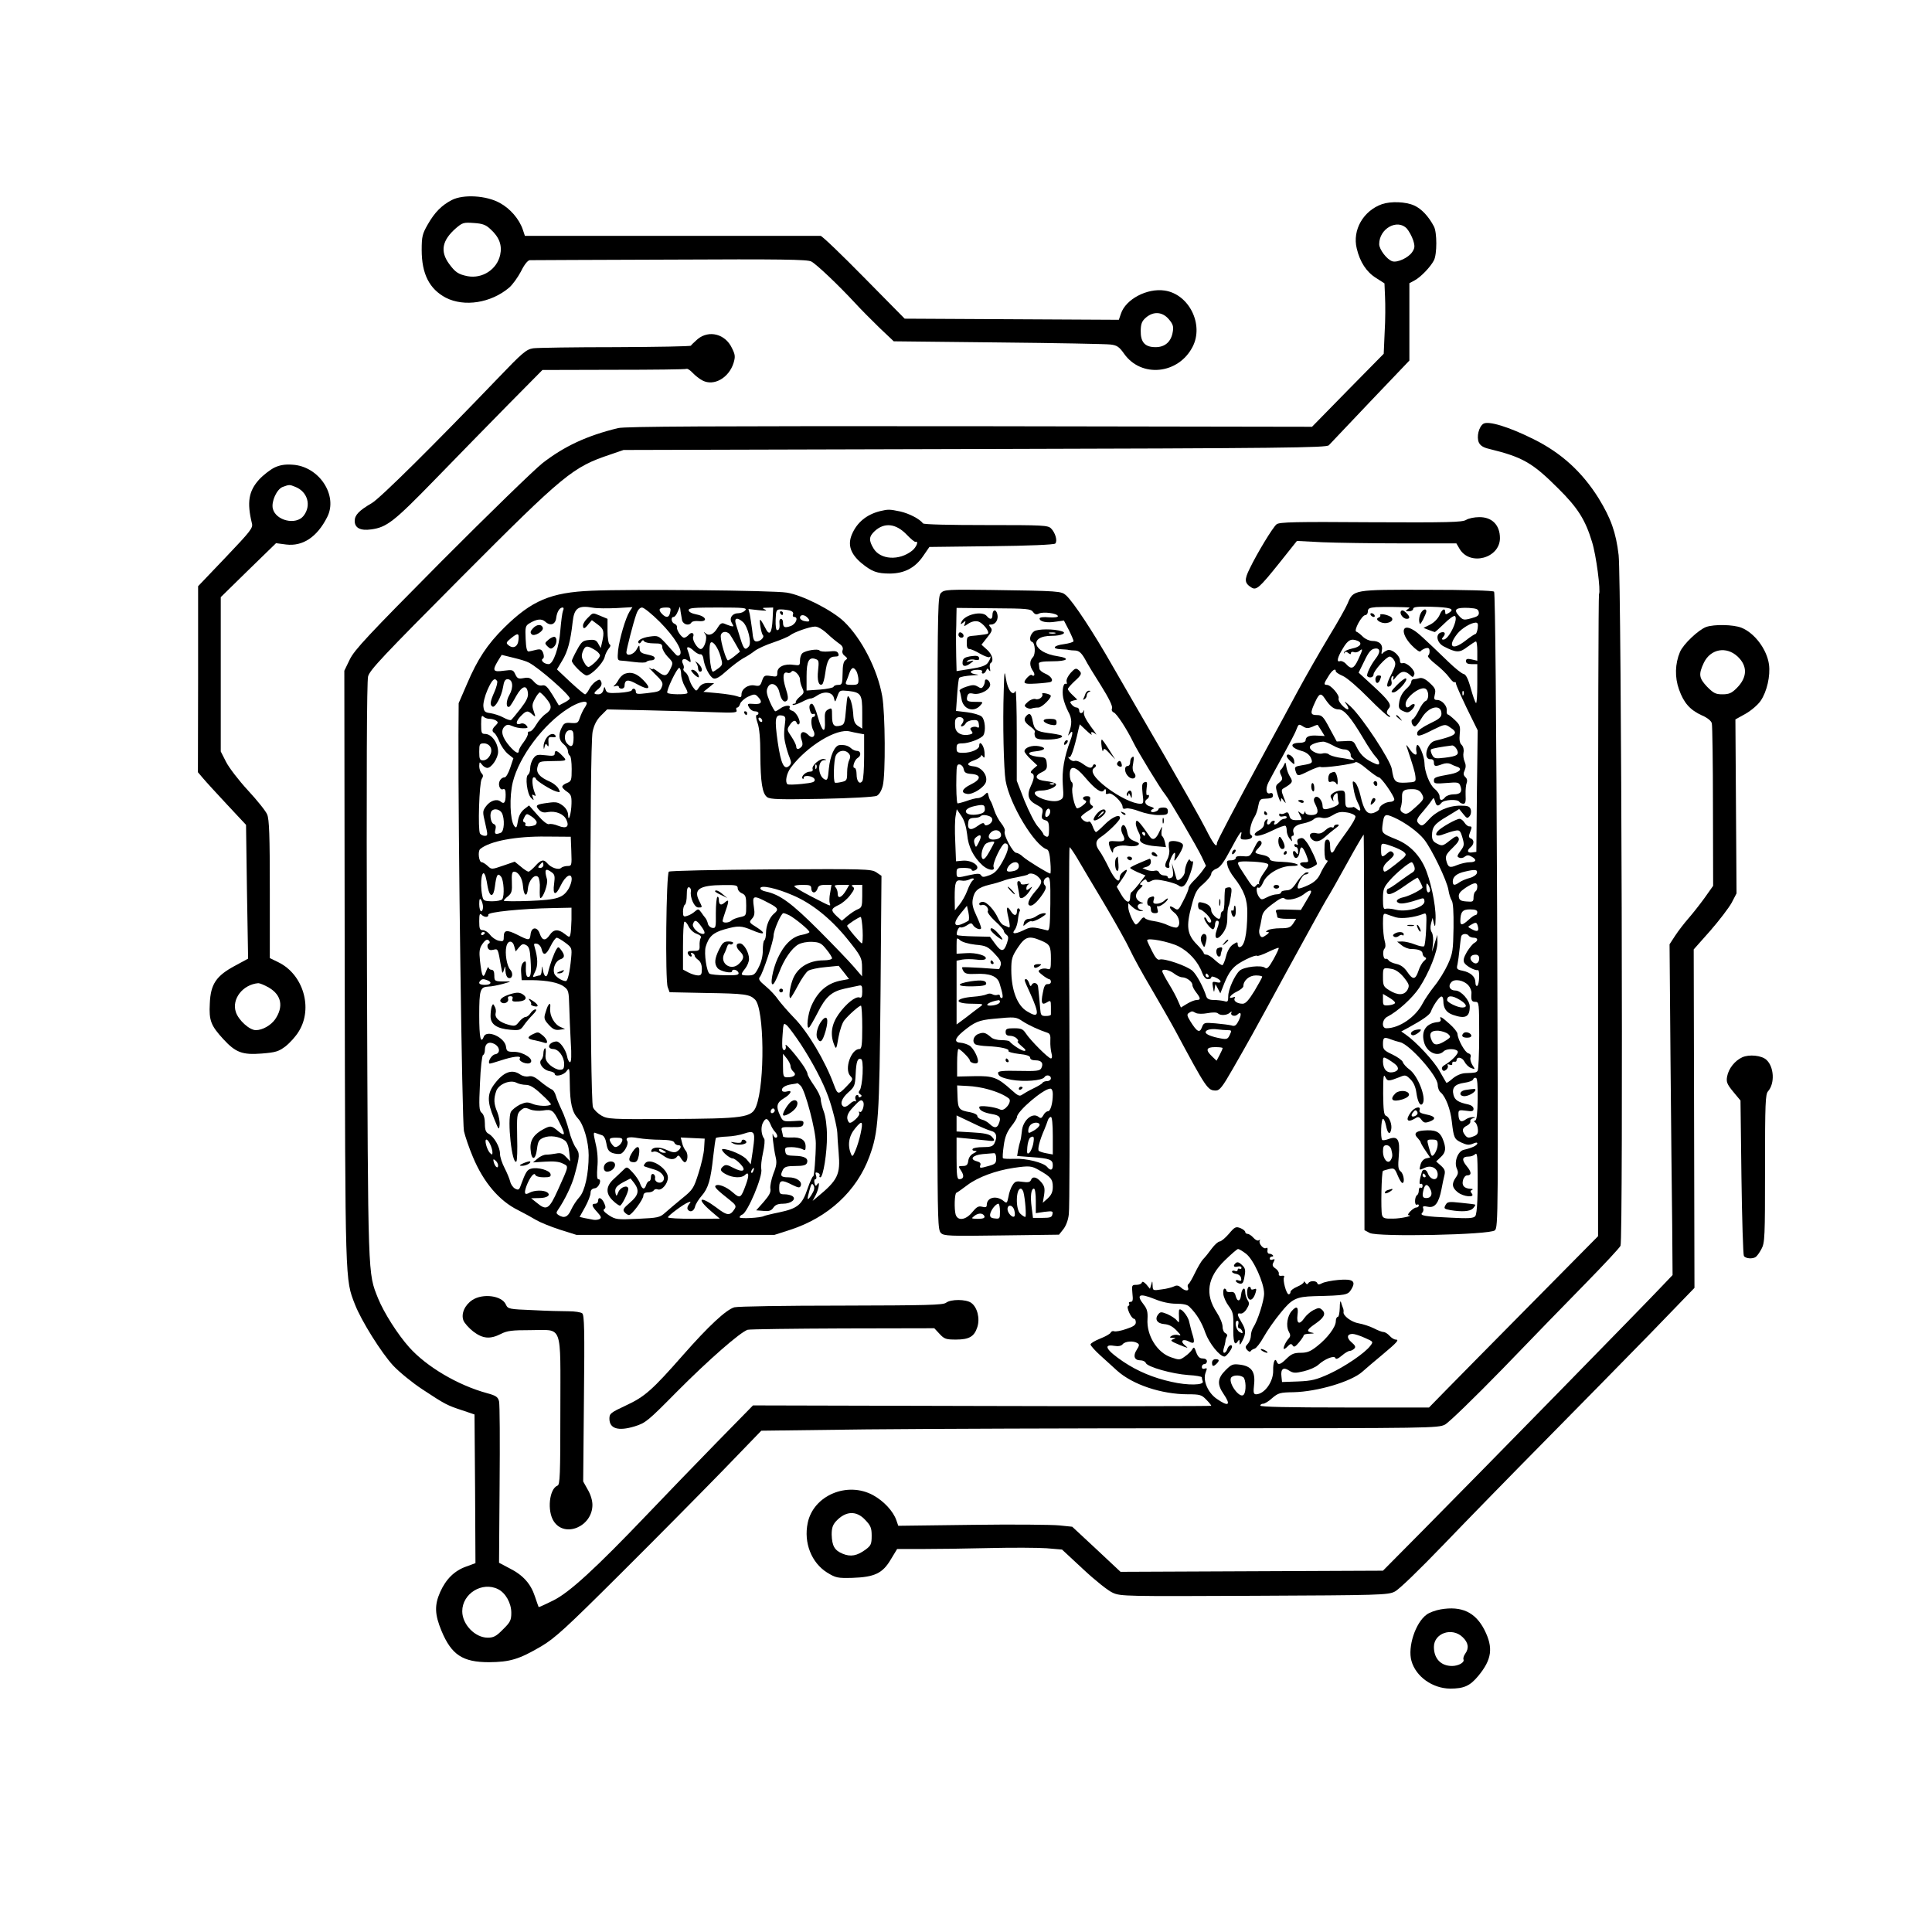 <?xml version="1.0" standalone="no"?>
<!DOCTYPE svg PUBLIC "-//W3C//DTD SVG 20010904//EN"
 "http://www.w3.org/TR/2001/REC-SVG-20010904/DTD/svg10.dtd">
<svg version="1.0" xmlns="http://www.w3.org/2000/svg"
 width="1024pt" height="1024pt" viewBox="0 0 1024 1024"
 preserveAspectRatio="xMidYMid meet">

<g transform="translate(0,1024) scale(0.1,-0.1)"
fill="#000000" stroke="none">
<path d="M2395 9180 c-54 -28 -91 -65 -128 -130 -28 -49 -32 -63 -32 -135 0
-127 41 -207 128 -253 98 -50 239 -28 335 53 18 15 46 54 63 86 18 37 36 59
47 60 9 0 343 2 742 3 588 3 730 1 750 -10 27 -14 143 -124 231 -219 30 -33
89 -92 130 -132 l76 -72 554 -6 c305 -3 572 -8 595 -11 34 -4 46 -12 72 -49
91 -129 288 -109 363 37 61 118 -19 279 -148 298 -93 14 -207 -46 -232 -123
l-11 -32 -567 3 -568 3 -216 219 c-119 121 -222 220 -230 220 -8 0 -364 0
-791 0 l-776 0 -11 33 c-19 56 -67 112 -123 142 -71 39 -192 46 -253 15z m206
-156 c46 -42 61 -85 50 -135 -17 -77 -94 -127 -172 -113 -50 10 -66 21 -99 66
-48 66 -37 124 36 188 35 30 41 32 96 28 47 -3 64 -10 89 -34z m3594 -476 c22
-26 26 -39 21 -66 -8 -53 -41 -82 -91 -82 -57 0 -80 26 -79 88 1 36 6 50 28
69 40 34 87 31 121 -9z"/>
<path d="M7325 9158 c-99 -35 -158 -137 -134 -235 17 -72 52 -125 102 -156
l45 -29 3 -71 c2 -40 2 -124 -2 -187 l-5 -115 -190 -193 -190 -194 -1815 3
c-1372 1 -1826 -1 -1863 -10 -165 -40 -285 -96 -401 -186 -44 -35 -285 -269
-536 -521 -389 -392 -460 -468 -485 -519 l-29 -60 2 -1570 c3 -1691 2 -1654
54 -1788 34 -88 141 -258 203 -325 33 -35 103 -92 155 -126 121 -80 132 -85
211 -111 l65 -22 3 -394 2 -394 -49 -18 c-62 -22 -107 -66 -138 -135 -31 -70
-29 -119 7 -206 53 -127 112 -166 252 -166 111 1 159 15 278 85 73 44 128 94
420 385 185 184 428 430 541 546 l204 211 559 7 c308 3 1114 6 1793 6 1192 0
1235 1 1271 19 21 11 155 141 307 297 148 154 347 358 441 454 94 96 177 185
183 197 15 29 5 3533 -10 3661 -14 120 -41 195 -106 301 -87 139 -197 240
-344 313 -130 65 -240 99 -267 82 -24 -16 -37 -69 -24 -99 8 -17 24 -27 54
-34 180 -44 231 -74 368 -211 103 -102 143 -166 178 -282 22 -69 47 -261 37
-277 -3 -5 -5 -773 -5 -1706 l0 -1697 -357 -361 c-197 -199 -399 -404 -449
-455 l-90 -92 -447 0 c-291 0 -447 3 -447 10 0 6 7 10 15 10 8 0 30 13 48 30
32 27 41 30 113 31 127 3 305 56 364 108 19 17 67 58 107 91 79 66 91 80 70
80 -8 0 -22 9 -32 20 -10 11 -24 20 -32 20 -8 0 -31 9 -52 20 -22 11 -57 22
-79 26 -39 6 -85 41 -81 60 1 5 0 16 -4 24 -3 8 -8 22 -10 30 -3 8 -6 -6 -6
-32 -1 -27 -5 -48 -11 -48 -5 0 -10 -10 -10 -23 0 -30 -44 -89 -99 -132 -35
-28 -53 -35 -87 -35 -35 0 -49 -6 -74 -30 -33 -33 -46 -37 -53 -17 -9 24 -20
-3 -19 -46 2 -60 -46 -126 -90 -127 -14 0 -16 8 -11 53 7 67 -14 96 -74 104
-39 5 -46 2 -78 -30 -42 -42 -45 -74 -10 -125 41 -60 27 -70 -36 -26 -47 32
-75 98 -59 139 9 23 8 26 -5 21 -9 -3 -15 0 -15 9 0 8 6 15 13 15 8 0 14 7 14
15 0 9 -9 15 -23 15 -16 0 -25 9 -34 33 -9 27 -12 30 -21 15 -5 -9 -22 -26
-38 -37 -27 -20 -31 -20 -74 -5 -75 25 -131 118 -125 203 2 36 -2 53 -19 75
-43 54 -26 64 56 31 39 -16 80 -25 115 -25 37 0 60 -5 70 -16 38 -37 66 -83
85 -139 20 -55 76 -125 101 -125 10 0 40 40 40 52 0 16 -19 7 -25 -12 -3 -11
-11 -20 -16 -20 -6 0 -7 9 -3 23 4 12 8 29 9 37 0 9 4 20 8 27 4 6 0 13 -8 17
-8 3 -15 18 -15 34 0 16 -14 50 -31 76 -64 96 -50 186 43 276 34 33 65 60 70
60 5 0 24 -11 42 -25 40 -30 96 -155 96 -211 0 -38 -34 -144 -57 -179 -7 -11
-13 -30 -13 -44 0 -13 -7 -33 -16 -43 -14 -15 -15 -20 -4 -33 8 -9 16 -12 19
-6 3 5 13 11 21 13 8 2 30 29 48 62 18 32 58 90 89 127 60 75 83 86 178 89
170 4 179 6 197 36 27 44 9 57 -69 50 -35 -3 -74 -11 -85 -17 -17 -9 -23 -9
-26 0 -5 14 -39 14 -48 0 -4 -8 -9 -7 -15 2 -5 8 -9 9 -9 3 0 -5 -16 -16 -35
-24 -19 -8 -35 -20 -35 -27 0 -7 -4 -13 -10 -13 -12 0 -33 77 -24 91 3 6 -2 9
-12 7 -12 -2 -18 2 -16 11 2 7 -6 20 -18 28 -16 11 -18 18 -10 33 8 16 8 18
-5 14 -8 -4 -15 -1 -15 5 0 6 5 11 12 11 15 0 0 15 -15 15 -7 0 -11 9 -9 19 2
11 -1 15 -8 11 -13 -8 -41 25 -33 39 4 5 1 6 -5 2 -6 -4 -19 2 -29 14 -10 11
-23 20 -30 20 -7 0 -13 5 -13 10 0 6 -12 15 -26 21 -24 9 -30 6 -61 -31 -19
-22 -41 -40 -48 -40 -8 0 -27 -17 -42 -37 -15 -21 -36 -47 -47 -58 -10 -11
-29 -44 -43 -73 -14 -29 -29 -55 -34 -58 -4 -2 -6 -11 -2 -19 7 -20 -16 -19
-38 1 -12 11 -23 13 -36 6 -10 -5 -39 -13 -65 -16 -47 -7 -48 -7 -49 21 -1 26
-2 26 -7 5 l-7 -23 -19 23 c-13 14 -21 18 -24 10 -2 -7 -15 -12 -29 -12 -24 0
-25 -2 -21 -45 4 -35 2 -45 -9 -45 -8 0 -12 -4 -9 -9 4 -5 1 -11 -4 -13 -13
-4 16 -68 31 -68 5 0 9 -8 9 -19 0 -14 -14 -23 -51 -35 -28 -10 -57 -15 -64
-12 -8 3 -15 -1 -18 -7 -3 -7 -28 -21 -56 -32 -28 -11 -51 -25 -51 -31 0 -6
24 -33 53 -59 28 -26 68 -61 87 -79 83 -75 236 -126 376 -126 64 0 73 -3 97
-28 15 -15 27 -30 27 -33 0 -2 -546 -3 -1214 -1 l-1215 3 -194 -198 c-106
-109 -271 -279 -365 -378 -273 -286 -416 -418 -502 -459 -40 -20 -74 -35 -75
-34 -1 2 -10 27 -20 57 -22 67 -63 113 -135 149 l-55 29 3 414 c2 228 1 426
-3 442 -6 23 -16 30 -64 43 -154 42 -320 140 -412 243 -61 68 -134 183 -165
259 -55 139 -53 84 -59 1733 -3 1059 -1 1536 6 1564 9 34 81 110 492 523 549
551 592 586 792 653 l70 24 1862 5 c1638 4 1864 7 1876 20 8 8 107 113 220
232 l207 217 0 205 0 205 28 15 c32 17 84 71 102 106 17 32 17 149 0 180 -28
53 -66 94 -105 111 -44 20 -123 23 -170 7z m132 -130 c11 -13 26 -40 33 -61
10 -32 9 -42 -5 -63 -20 -30 -78 -57 -105 -49 -29 9 -70 63 -70 91 0 83 97
136 147 82z m-223 -5879 c45 -20 46 -20 29 -42 -28 -38 -134 -110 -218 -149
-69 -31 -92 -37 -165 -40 l-85 -3 -3 29 c-5 40 10 52 40 32 22 -14 32 -15 78
-4 30 7 64 22 77 34 34 31 85 52 91 36 2 -8 14 -4 34 13 16 14 35 25 42 25 6
0 17 5 24 12 9 9 5 17 -15 34 -27 23 -24 44 6 44 10 0 39 -9 65 -21z m-1205
-28 c11 -7 10 -13 -4 -35 -21 -32 -13 -56 19 -56 13 0 26 -6 29 -14 8 -21 139
-58 225 -64 39 -2 72 -8 72 -12 0 -5 2 -14 5 -22 8 -20 -80 -22 -166 -2 -96
21 -179 56 -254 106 -91 61 -111 95 -51 85 24 -4 39 -1 47 9 13 15 56 19 78 5z
m560 -180 c15 -10 18 -78 2 -94 -20 -20 -79 58 -67 89 6 15 43 19 65 5z
m-3949 -1124 c40 -20 70 -74 70 -125 0 -39 -5 -50 -44 -88 -36 -37 -50 -44
-81 -44 -67 0 -135 70 -135 140 0 94 106 159 190 117z"/>
<path d="M3698 8443 c-18 -16 -34 -31 -36 -35 -2 -4 -182 -7 -399 -8 -218 0
-415 -3 -437 -6 -37 -6 -56 -22 -191 -163 -331 -345 -622 -634 -665 -658 -67
-39 -90 -63 -90 -94 0 -37 30 -53 87 -45 83 11 121 41 338 264 116 119 291
299 390 399 l180 182 378 1 c209 0 382 2 386 5 5 2 19 -7 32 -21 13 -14 37
-33 53 -41 60 -31 139 14 164 93 10 34 9 44 -9 80 -35 74 -121 96 -181 47z"/>
<path d="M1455 7762 c-22 -11 -59 -39 -82 -64 -55 -61 -65 -120 -38 -231 7
-25 -5 -40 -139 -181 l-146 -153 0 -493 -1 -493 28 -33 c15 -18 73 -81 127
-139 l100 -107 5 -354 6 -355 -70 -38 c-99 -53 -129 -97 -133 -200 -5 -90 6
-117 71 -188 66 -72 102 -85 204 -77 75 6 90 11 126 38 23 18 55 53 71 80 76
123 23 302 -109 366 l-45 22 0 364 c0 285 -3 372 -14 397 -7 18 -53 75 -102
128 -49 53 -101 121 -116 151 l-28 55 0 409 0 409 146 143 147 143 53 -7 c89
-11 165 40 218 145 59 115 -43 270 -184 278 -39 3 -67 -2 -95 -15z m109 -102
c66 -25 88 -99 45 -154 -40 -51 -147 -26 -163 38 -9 38 21 103 52 115 35 13
37 13 66 1z m-138 -2655 c66 -39 78 -101 32 -168 -23 -32 -67 -57 -102 -57
-34 0 -92 53 -106 96 -23 69 37 146 119 153 8 0 33 -10 57 -24z"/>
<path d="M4665 7531 c-72 -18 -123 -60 -150 -124 -23 -55 -7 -102 49 -150 57
-47 84 -57 154 -57 77 1 133 31 175 93 l33 48 328 4 c196 2 333 8 339 14 13
13 1 57 -22 80 -17 17 -41 18 -345 18 -190 0 -330 3 -334 9 -18 24 -73 52
-120 63 -58 12 -64 12 -107 2z m140 -124 c22 -23 43 -41 48 -39 18 6 4 -29
-19 -47 -68 -54 -168 -48 -204 12 -26 43 -25 63 6 92 51 47 112 41 169 -18z"/>
<path d="M7770 7484 c-21 -12 -94 -14 -506 -12 -398 3 -484 1 -498 -11 -20
-16 -103 -153 -142 -234 -30 -60 -28 -78 9 -101 26 -16 42 -2 147 129 l94 118
135 -7 c74 -3 264 -6 422 -6 l288 0 17 -29 c55 -93 214 -50 214 57 0 69 -42
112 -110 111 -25 0 -56 -6 -70 -15z"/>
<path d="M3135 7109 c-216 -9 -317 -52 -463 -196 -89 -88 -141 -167 -196 -296
l-45 -104 -1 -169 c-2 -498 19 -2054 29 -2099 6 -27 27 -89 47 -136 56 -135
140 -234 240 -283 32 -16 75 -40 95 -52 20 -12 76 -35 125 -51 l89 -28 525 0
525 0 84 27 c200 65 352 205 419 388 48 130 53 201 59 867 l5 621 -28 19 c-27
17 -57 18 -558 15 -292 -2 -535 -7 -541 -12 -14 -12 -20 -576 -6 -612 l10 -27
193 -4 c206 -3 232 -7 260 -35 49 -49 53 -442 6 -565 -23 -61 -61 -66 -470
-68 -297 -2 -319 0 -350 18 -18 10 -39 30 -45 44 -17 33 -19 1912 -2 1991 8
37 22 63 44 85 l33 33 223 -5 c123 -3 279 -7 346 -10 105 -4 121 -2 117 10 -4
8 -2 15 4 15 5 0 12 9 15 20 3 10 21 27 41 37 32 15 38 15 51 2 29 -29 22 -43
-18 -40 -36 3 -38 1 -27 -18 6 -12 20 -21 30 -21 11 0 20 -4 20 -10 0 -5 -4
-10 -10 -10 -5 0 -3 -19 5 -41 10 -28 15 -84 15 -168 1 -147 10 -207 36 -226
16 -12 66 -13 289 -9 155 3 279 10 292 16 13 7 25 26 32 54 15 60 13 383 -3
474 -25 142 -109 305 -202 395 -64 61 -221 141 -304 154 -74 12 -823 19 -1035
10z m132 -92 l85 5 -15 -23 c-22 -35 -54 -146 -61 -206 -4 -45 -3 -53 12 -54
9 0 43 -4 75 -8 32 -4 60 -4 63 1 3 4 14 8 25 8 10 0 19 5 19 10 0 11 -7 14
-52 24 -20 5 -28 13 -28 29 -1 21 -2 20 -16 -5 -15 -28 -54 -39 -54 -15 1 17
36 155 52 200 8 24 19 37 31 37 10 0 53 -35 95 -77 79 -80 124 -155 105 -174
-7 -7 -15 -6 -24 5 -8 9 -31 35 -52 58 -37 39 -40 40 -84 34 -43 -6 -70 -23
-57 -35 3 -3 9 1 13 8 6 9 11 10 15 2 4 -6 27 -11 52 -11 37 0 44 -3 44 -20 0
-11 13 -34 29 -51 29 -30 30 -31 14 -65 -19 -39 -30 -42 -67 -13 -14 11 -26
17 -26 14 0 -4 -8 -2 -17 5 -10 7 3 -7 28 -32 37 -35 45 -48 38 -65 -10 -28
-14 -29 -81 -37 -49 -6 -58 -5 -58 8 0 17 -16 22 -22 7 -1 -5 -32 -11 -67 -13
-56 -3 -65 -1 -71 16 -6 19 -7 19 -12 -2 -4 -14 -14 -22 -27 -22 -27 0 -27 7
1 29 14 12 19 24 15 36 -7 16 -9 16 -30 3 -12 -8 -28 -27 -35 -42 -7 -14 -17
-26 -21 -26 -5 0 -40 30 -79 66 l-70 66 28 47 c29 47 44 104 55 203 8 76 30
91 108 77 22 -4 77 -4 124 -2z m-283 -14 c-4 -10 -10 -56 -14 -103 -6 -89 -37
-180 -62 -180 -23 0 -44 19 -32 28 8 4 8 15 3 31 -8 19 -14 22 -37 17 -15 -4
-33 -8 -40 -9 -9 -1 -14 18 -16 66 -3 61 -1 70 18 82 39 24 66 28 86 10 27
-25 54 -15 58 20 4 32 18 55 34 55 6 0 7 -7 2 -17z m568 -8 c-5 -30 -22 -32
-45 -7 -20 22 -13 32 23 32 24 0 27 -3 22 -25z m63 -42 c6 -24 38 -32 50 -12
4 6 21 9 38 7 51 -5 41 25 -10 35 -27 5 -43 14 -43 23 0 12 27 14 156 14 138
0 155 -2 144 -15 -7 -8 -23 -15 -35 -15 -34 0 -52 -26 -36 -52 11 -19 11 -20
-6 -16 -10 3 -26 9 -35 13 -13 5 -22 -1 -35 -23 -20 -34 -45 -45 -64 -28 -11
9 -11 8 -1 -5 14 -18 -5 -79 -24 -79 -17 0 -47 49 -40 65 8 21 -10 27 -24 10
-7 -8 -18 -15 -24 -15 -14 0 -41 41 -38 56 1 7 -4 14 -13 18 -17 6 -21 36 -5
36 6 0 16 12 22 28 l12 27 3 -25 c2 -14 6 -35 8 -47z m480 6 c-4 -78 -17 -93
-40 -45 -10 20 -21 38 -25 41 -8 5 4 -73 14 -82 9 -10 -14 -33 -34 -33 -14 0
-19 12 -23 58 -4 31 -10 70 -13 86 l-7 28 54 -6 c37 -4 48 -3 34 3 -17 8 -16
10 11 10 l32 1 -3 -61z m92 45 c13 -4 20 -11 16 -20 -3 -8 0 -14 6 -14 25 0
10 -38 -18 -48 -33 -12 -41 -7 -41 20 0 10 -5 18 -11 18 -5 0 -9 -8 -8 -17 3
-31 -1 -43 -12 -43 -6 0 -9 22 -8 55 2 52 4 55 28 55 14 0 36 -3 48 -6z m91
-36 c19 -19 14 -26 -13 -20 -14 2 -25 11 -25 18 0 17 22 18 38 2z m-340 -25
c26 -24 47 -110 31 -129 -19 -23 -27 -16 -44 39 -9 28 -20 64 -25 80 -10 32 7
37 38 10z m446 -61 c22 -21 52 -45 65 -54 16 -11 21 -22 17 -34 -4 -10 0 -22
11 -30 15 -12 16 -15 4 -23 -10 -6 -15 -29 -15 -70 -1 -56 -3 -61 -23 -61 -12
0 -23 -4 -25 -10 -1 -5 -34 -12 -73 -15 l-70 -5 0 76 c0 81 13 105 50 90 15
-5 16 -14 11 -59 -6 -52 3 -85 22 -74 5 4 12 30 16 59 9 67 21 88 51 88 18 0
23 4 18 16 -5 13 -16 15 -50 11 -24 -2 -46 0 -49 5 -7 11 -73 1 -91 -14 -7 -6
-13 -23 -13 -39 0 -26 -2 -27 -32 -23 -49 8 -88 -10 -88 -40 0 -23 -3 -24 -35
-19 -32 5 -36 3 -46 -25 -9 -28 -14 -30 -40 -25 -34 6 -69 -18 -69 -48 0 -15
-4 -17 -24 -9 -14 5 -59 12 -101 16 l-77 7 29 23 28 23 -31 1 c-22 0 -37 -7
-48 -22 -15 -23 -16 -23 -31 -3 -9 11 -18 31 -22 45 -3 14 -12 31 -21 37 -9 7
-13 16 -9 19 3 4 2 15 -3 25 -13 23 5 35 27 17 14 -11 16 -10 11 12 -3 14 -9
33 -13 43 -10 23 6 22 33 -3 12 -11 27 -19 34 -18 7 2 14 -8 16 -22 5 -43 34
-99 54 -106 13 -4 34 8 70 41 29 26 68 55 87 66 20 10 47 28 61 39 14 11 59
32 99 45 41 14 81 31 89 38 20 16 101 45 131 46 14 1 40 -14 65 -37z m-516 -4
c5 -7 20 -31 32 -53 l22 -39 -28 -23 c-16 -13 -32 -23 -36 -23 -9 0 -38 96
-38 127 0 26 30 32 48 11z m-1120 -30 c-3 -36 -28 -49 -54 -27 -13 11 -11 15
13 35 38 31 45 30 41 -8z m1071 -87 c12 -42 12 -45 -11 -63 -12 -9 -26 -18
-29 -18 -15 0 -26 140 -12 154 12 11 39 -27 52 -73z m-1016 -33 c53 -27 217
-171 217 -190 0 -4 -13 -14 -29 -22 l-29 -15 -33 55 c-28 45 -38 55 -56 51
-14 -3 -29 4 -43 20 -18 20 -28 24 -54 19 -28 -5 -34 -3 -45 20 -11 24 -14 25
-61 19 -57 -8 -62 0 -31 52 l20 32 61 -15 c34 -8 71 -19 83 -26z m807 -60 c0
-18 9 -47 19 -65 11 -17 17 -34 14 -37 -9 -9 -101 -7 -106 2 -7 11 51 132 63
132 5 0 10 -15 10 -32z m930 13 c5 -11 10 -31 10 -45 0 -23 -4 -26 -36 -26
-30 0 -35 3 -29 18 4 9 12 29 17 45 12 32 23 34 38 8z m-300 -42 c0 -10 5 -30
12 -45 11 -24 10 -28 -12 -46 -14 -12 -24 -25 -22 -29 1 -5 -3 -9 -10 -9 -6 0
-9 -3 -6 -6 3 -3 24 4 47 15 22 12 44 20 48 19 5 -1 20 6 35 16 37 25 81 18
88 -14 6 -24 6 -24 18 9 12 33 13 33 57 29 69 -8 75 -18 75 -115 l0 -85 -22
14 c-18 12 -24 26 -26 67 -2 28 -9 63 -17 77 -13 25 -14 22 -21 -55 -6 -74 -9
-82 -30 -87 -34 -9 -44 3 -44 52 0 42 -1 44 -20 34 -17 -9 -20 -19 -18 -60 4
-72 -14 -62 -37 19 -11 41 -25 71 -32 71 -14 0 -17 -19 -7 -44 3 -9 10 -13 15
-10 5 3 9 0 9 -5 0 -6 -4 -11 -10 -11 -13 0 -13 -46 1 -72 15 -28 -4 -47 -26
-24 -30 30 -51 14 -36 -27 6 -16 6 -28 -2 -36 -15 -15 -27 -14 -27 3 0 7 -11
30 -25 51 -24 35 -25 39 -10 61 17 26 31 31 38 12 2 -7 8 -10 12 -6 13 12 -15
66 -37 71 -11 3 -17 10 -13 16 9 16 -27 13 -49 -4 -11 -8 -23 -15 -27 -15 -3
0 -17 23 -29 51 -17 41 -20 57 -11 75 15 34 53 18 62 -26 9 -40 25 -58 40 -43
8 8 6 26 -7 66 -18 58 -14 90 10 81 8 -3 17 0 21 6 9 15 45 -17 45 -41z
m-1605 -9 c3 -5 -3 -31 -14 -56 -23 -52 -26 -70 -11 -79 14 -9 48 53 56 102 5
32 11 43 24 43 28 0 33 -43 10 -83 -19 -32 -19 -73 1 -62 4 3 20 28 35 56 31
55 57 62 62 16 3 -21 -8 -43 -39 -83 -23 -30 -46 -57 -50 -60 -5 -3 -23 3 -41
13 -18 10 -49 20 -68 23 -31 4 -35 9 -38 36 -2 17 8 56 22 88 24 54 38 67 51
46z m259 -91 c33 -39 33 -59 -2 -83 -15 -10 -38 -36 -50 -57 -12 -21 -28 -38
-35 -36 -6 1 -11 -4 -9 -11 1 -7 -9 -28 -23 -46 -14 -18 -25 -38 -25 -44 0
-21 -17 -13 -49 23 -39 45 -49 81 -28 103 13 13 21 13 42 4 14 -7 40 -12 57
-12 26 0 29 2 18 15 -7 9 -20 13 -28 10 -29 -11 -31 7 -5 36 32 34 40 35 65
12 17 -15 18 -15 7 17 -10 28 -9 38 6 66 10 19 22 34 26 34 4 0 19 -14 33 -31z
m216 -27 c0 -4 -6 -16 -14 -27 -7 -11 -17 -33 -23 -50 -9 -27 -13 -29 -46 -27
-28 3 -38 -1 -47 -19 -22 -39 -19 -72 6 -92 13 -10 24 -27 24 -37 0 -10 5 -22
10 -25 6 -3 10 -35 10 -71 0 -60 -2 -65 -25 -74 -14 -5 -25 -14 -25 -20 0 -5
11 -17 25 -26 21 -14 25 -24 24 -63 -1 -53 -17 -106 -18 -59 -1 17 -11 35 -28
48 -24 18 -36 21 -77 15 -64 -8 -71 -13 -50 -36 13 -14 25 -18 48 -13 42 7 84
-10 98 -41 17 -37 0 -49 -43 -32 -19 8 -41 12 -49 9 -9 -3 -32 15 -60 47 l-46
52 -26 -20 c-17 -14 -29 -35 -33 -63 -6 -36 -9 -40 -20 -25 -22 31 -26 155 -7
232 34 136 163 307 292 389 51 33 100 47 100 28z m-515 -82 c11 0 26 -4 34 -9
12 -8 12 -12 -2 -26 -20 -19 -21 -31 -7 -40 6 -4 18 -24 27 -46 8 -21 28 -50
44 -64 l30 -24 -17 -51 c-9 -27 -22 -50 -29 -50 -20 0 -35 -24 -29 -47 4 -13
11 -20 20 -16 10 4 14 -4 14 -29 0 -41 -8 -52 -26 -37 -20 17 -55 6 -77 -23
-20 -27 -20 -30 -5 -93 14 -62 14 -65 -3 -65 -10 0 -21 6 -25 12 -12 19 -4
269 9 289 9 14 9 21 -1 31 -6 6 -12 23 -12 38 1 23 2 24 14 8 7 -10 20 -18 29
-18 22 0 57 52 57 85 0 48 -35 95 -69 95 -19 0 -21 6 -21 52 0 40 3 49 12 40
7 -7 21 -12 33 -12z m1567 -10 c-8 -66 -8 -85 1 -123 5 -23 15 -56 22 -72 10
-25 10 -32 -2 -44 -27 -25 -44 10 -61 126 -17 121 -14 146 20 141 18 -2 22 -9
20 -28z m-122 -1 c0 -6 -4 -7 -10 -4 -5 3 -10 11 -10 16 0 6 5 7 10 4 6 -3 10
-11 10 -16z m-1000 -88 c0 -47 -11 -57 -34 -32 -22 24 -12 71 15 71 15 0 19
-7 19 -39z m1513 22 l27 -5 0 -117 c0 -64 -4 -122 -9 -130 -14 -22 -31 -3 -31
35 0 19 -5 34 -11 34 -14 0 0 43 17 53 20 11 17 37 -3 37 -9 0 -24 6 -32 14
-16 14 -34 19 -61 17 -26 -2 -50 -56 -57 -125 -5 -59 -8 -64 -24 -56 -35 20
-37 99 -1 101 15 1 15 2 0 6 -21 5 -68 -35 -61 -53 3 -9 -2 -14 -15 -14 -21 0
-49 -26 -38 -37 3 -3 6 -1 6 5 0 17 54 9 58 -10 2 -13 -10 -17 -68 -23 -39 -4
-74 -5 -77 -1 -13 13 -4 57 18 87 84 113 243 211 314 192 11 -3 32 -7 48 -10z
m-1953 -74 c14 -26 -11 -69 -40 -69 -17 0 -20 7 -20 45 0 41 2 45 25 45 14 0
29 -8 35 -21z m1899 -33 c9 -11 9 -20 2 -35 -6 -11 -11 -40 -11 -65 0 -41 -2
-45 -31 -51 -17 -4 -32 -5 -34 -3 -9 9 -6 116 4 141 12 30 50 37 70 13z m-172
-78 c-3 -8 -6 -5 -6 6 -1 11 2 17 5 13 3 -3 4 -12 1 -19z m-1667 -237 c16 -31
13 -98 -6 -105 -28 -11 -35 -7 -28 18 4 16 1 25 -10 29 -16 6 -23 57 -9 70 13
14 43 7 53 -12z m184 -46 c2 -7 -2 -16 -10 -19 -24 -9 -56 -7 -50 3 4 5 1 11
-5 13 -9 3 -9 9 0 26 11 21 13 21 36 6 13 -8 26 -21 29 -29z m184 -157 c3 -76
2 -78 -21 -78 -12 0 -28 -5 -33 -10 -13 -13 -54 1 -73 24 -19 23 -34 20 -64
-14 -15 -16 -31 -30 -36 -30 -5 0 -24 12 -41 27 l-32 26 -61 -21 c-61 -21 -62
-21 -82 -2 -12 11 -26 20 -32 20 -15 0 -22 58 -8 70 51 42 188 68 350 66 l130
-1 3 -77z m-148 -73 c0 -8 -7 -15 -16 -15 -14 0 -14 3 -4 15 7 8 14 15 16 15
2 0 4 -7 4 -15z m45 -39 c15 -11 17 -21 12 -59 -9 -63 8 -68 35 -10 25 52 58
70 58 33 0 -12 -7 -34 -16 -50 -30 -49 -59 -59 -207 -65 -75 -3 -137 -2 -137
1 0 3 10 14 23 24 19 16 22 27 20 74 -2 41 1 56 11 56 23 0 45 -34 48 -78 4
-52 22 -60 26 -11 4 43 36 79 54 61 6 -6 11 -34 9 -62 -1 -27 0 -50 3 -50 15
0 42 77 35 100 -15 52 -9 62 26 36z m-351 -23 c3 -10 8 -35 11 -55 11 -57 31
-55 38 3 8 63 15 75 33 52 14 -19 19 -100 6 -119 -4 -6 -28 -11 -54 -11 -43 1
-47 3 -52 30 -15 72 1 157 18 100z m1336 -61 c0 -9 10 -22 23 -27 19 -9 22
-18 22 -65 0 -53 0 -54 -33 -61 -19 -4 -39 -12 -45 -18 -13 -13 -47 -15 -47
-2 0 5 7 28 15 51 20 56 19 67 -3 47 -21 -19 -32 -13 -32 15 0 11 -4 17 -8 14
-4 -3 -8 -41 -8 -86 1 -75 0 -81 -19 -78 -11 2 -21 12 -23 22 -2 10 -8 24 -13
30 -5 6 -16 20 -23 31 -13 18 -16 19 -33 4 -10 -9 -28 -20 -40 -23 -20 -7 -23
-4 -23 23 0 16 5 33 10 36 6 3 10 27 10 51 0 32 4 44 13 41 6 -2 11 -12 9 -21
-6 -32 18 -86 39 -86 23 0 23 -1 4 37 -30 60 3 81 128 82 67 1 77 -1 77 -17z
m390 -2 c0 -11 6 -20 14 -20 7 0 16 9 19 20 4 15 14 20 40 20 l34 0 -7 -42
c-5 -23 -5 -48 -2 -56 6 -18 8 -18 -101 38 -48 25 -87 48 -87 53 0 4 20 7 45
7 38 0 45 -3 45 -20z m184 -10 c-23 -38 -44 -46 -44 -17 0 13 -5 28 -12 35 -9
9 -3 12 31 12 l42 0 -17 -30z m86 -30 c0 -54 -3 -61 -23 -69 -13 -5 -37 -21
-54 -35 l-31 -26 -26 23 c-34 32 -33 40 8 60 19 8 47 32 62 52 23 30 25 38 13
46 -10 6 -5 9 19 9 l32 0 0 -60z m-366 4 c98 -42 196 -120 283 -226 77 -95 82
-105 82 -158 l0 -45 -42 49 c-23 27 -107 115 -187 195 -144 144 -206 190 -282
206 -16 3 -28 10 -28 17 0 19 85 1 174 -38z m-126 -42 c46 -24 50 -33 26 -53
-25 -20 -44 -65 -44 -103 0 -19 -4 -37 -9 -40 -5 -3 -8 -27 -8 -53 0 -31 -8
-63 -22 -90 -19 -38 -25 -43 -56 -43 -41 0 -42 3 -15 37 11 14 20 37 20 50 0
36 -28 83 -49 83 -23 0 -22 -21 2 -44 23 -23 21 -38 -7 -65 -41 -39 -102 2
-78 53 6 11 13 29 16 39 3 10 10 16 15 12 5 -3 12 -1 16 5 4 6 -6 10 -24 10
-25 0 -32 -7 -50 -43 -24 -49 -26 -75 -8 -98 13 -17 77 -31 77 -17 0 14 28 9
34 -7 4 -12 -7 -15 -68 -14 -40 0 -78 4 -85 8 -16 10 -30 108 -21 142 16 54
39 76 99 93 74 21 89 20 147 -4 64 -28 79 -20 26 14 -42 26 -43 28 -27 46 14
15 16 29 11 60 -10 67 -5 68 82 22z m-1518 -19 c0 -13 -4 -23 -10 -23 -5 0
-10 17 -10 38 0 27 3 33 10 22 5 -8 10 -25 10 -37z m469 -66 c-1 -34 -3 -70
-6 -80 -4 -16 -6 -16 -30 3 -34 27 -59 25 -79 -5 -22 -33 -40 -32 -53 6 -13
39 -45 37 -49 -4 -4 -33 -8 -33 -71 -1 -56 28 -71 25 -71 -13 0 -22 -3 -24
-27 -19 -16 4 -36 18 -46 32 -10 13 -27 24 -38 24 -16 0 -19 7 -19 47 0 37 3
44 12 35 16 -16 39 -15 36 0 -3 14 176 32 344 35 l97 2 0 -62z m1154 22 c32
-17 107 -79 107 -89 0 -4 -18 -11 -40 -15 -51 -9 -95 -52 -128 -124 -27 -58
-43 -149 -24 -137 6 3 20 32 32 63 25 67 65 126 101 147 16 9 45 15 73 14 40
-2 50 -7 76 -40 17 -20 30 -42 30 -47 0 -6 -20 -11 -44 -11 -82 0 -145 -41
-167 -109 -14 -40 -19 -91 -10 -91 3 0 21 30 40 66 19 36 43 71 55 79 12 7 53
16 91 19 l70 7 28 -35 27 -35 -37 -7 c-76 -13 -127 -56 -162 -134 -20 -44 -29
-126 -13 -116 4 2 25 38 46 79 42 84 74 112 143 127 26 6 58 12 71 15 20 5 22
2 22 -31 0 -27 -4 -35 -14 -31 -21 8 -71 -32 -111 -88 -38 -54 -46 -107 -24
-162 11 -27 12 -25 23 39 7 37 20 77 31 90 25 31 78 77 88 78 4 0 7 -52 7
-115 0 -94 -3 -115 -15 -115 -44 0 -81 -106 -49 -142 17 -18 16 -20 -21 -58
-42 -43 -45 -43 -65 10 -46 126 -139 282 -211 355 -32 33 -70 77 -84 96 -13
20 -43 52 -67 72 -35 29 -40 38 -30 50 15 18 72 190 72 218 0 27 40 119 52
119 5 0 19 -5 31 -11z m389 -79 c2 -39 0 -70 -4 -70 -7 0 -78 84 -78 93 0 6
62 47 72 47 3 0 8 -32 10 -70z m-880 -19 c19 -7 27 -15 22 -22 -4 -7 -7 -25
-6 -40 1 -26 -2 -29 -33 -29 -26 0 -33 -3 -29 -15 4 -8 10 -15 16 -15 5 0 6 5
2 11 -4 7 -2 10 5 8 7 -3 13 -9 13 -14 0 -6 9 -16 19 -23 12 -9 19 -25 19 -48
0 -28 -4 -34 -20 -34 -12 0 -34 7 -50 15 l-30 16 0 123 c0 67 3 126 7 130 4 4
14 -6 22 -23 8 -17 27 -35 43 -40z m15 52 c29 -37 34 -53 19 -53 -24 0 -60 35
-53 53 8 22 16 21 34 0z m-1137 -47 c0 -3 -4 -8 -10 -11 -5 -3 -10 -1 -10 4 0
6 5 11 10 11 6 0 10 -2 10 -4z m427 -53 c34 -26 35 -28 30 -82 -7 -74 -18
-121 -28 -121 -21 0 -58 25 -62 42 -8 29 9 65 32 73 25 8 26 22 5 50 -13 17
-16 18 -24 5 -13 -19 -37 -87 -45 -124 -7 -32 -21 -25 -28 14 -4 24 -4 24 -6
-2 0 -16 -5 -28 -10 -28 -5 0 -16 -3 -25 -6 -14 -5 -14 -3 0 26 16 31 15 71
-2 129 -6 19 -4 22 12 19 10 -2 21 -14 24 -27 9 -39 24 -35 48 14 12 25 27 45
33 45 5 0 26 -12 46 -27z m-403 8 c4 -5 1 -11 -5 -13 -5 -2 -7 -11 -4 -21 5
-12 14 -15 30 -11 25 6 24 8 41 -91 7 -37 8 -38 15 -15 7 24 7 23 8 -6 1 -18
7 -34 15 -37 21 -8 29 23 10 44 -18 20 -29 87 -20 123 8 34 34 33 42 -1 l7
-26 18 22 c15 18 22 20 37 12 16 -8 21 -24 24 -78 5 -74 1 -96 -16 -90 -6 2
-10 22 -9 46 2 37 0 41 -13 30 -9 -8 -14 -26 -12 -53 l3 -41 55 0 c80 -1 142
-13 170 -35 23 -17 25 -26 27 -102 1 -46 5 -131 8 -190 5 -73 3 -108 -4 -108
-5 0 -13 15 -16 34 -7 33 -37 76 -55 76 -20 0 -40 -13 -40 -26 0 -8 9 -14 21
-14 29 0 58 -39 59 -77 0 -28 -4 -33 -24 -33 -12 0 -35 11 -51 25 -22 21 -26
33 -23 60 2 18 0 31 -4 29 -4 -3 -8 -15 -8 -28 0 -12 -5 -27 -11 -33 -17 -17
8 -53 42 -60 16 -3 29 -9 29 -14 0 -19 48 -8 63 14 15 21 16 17 17 -63 1 -108
12 -155 44 -189 29 -30 56 -123 56 -194 0 -99 -20 -190 -49 -222 -15 -16 -35
-47 -44 -67 -17 -39 -37 -47 -67 -28 -12 8 -13 13 -3 27 37 54 75 133 89 187
27 100 28 112 6 143 -11 15 -28 56 -36 90 -9 35 -26 84 -39 110 -13 27 -27 61
-31 76 -4 15 -14 31 -24 34 -9 4 -35 22 -57 40 -29 25 -46 32 -63 28 -13 -3
-32 1 -45 10 -43 30 -88 14 -136 -50 -39 -51 -40 -94 -3 -182 25 -62 27 -65
30 -36 2 17 -4 48 -12 68 -19 44 -20 71 -6 112 13 37 74 62 108 44 11 -6 34
-11 50 -11 20 0 44 -14 82 -50 30 -27 52 -51 50 -54 -12 -11 -68 -9 -97 3 -27
11 -36 10 -68 -4 -19 -10 -41 -27 -47 -38 -21 -40 6 -286 29 -263 4 4 6 62 4
129 -2 113 -1 124 18 141 18 16 25 17 50 6 17 -7 46 -9 68 -6 48 8 56 2 87
-61 34 -67 33 -80 -5 -49 -35 30 -41 31 -77 12 -52 -27 -74 -60 -70 -107 4
-61 26 -62 34 0 5 42 11 51 35 61 32 14 84 7 113 -15 12 -9 20 -31 23 -62 l5
-48 -22 23 c-18 19 -29 23 -53 18 -16 -3 -40 -6 -52 -6 -13 0 -33 -9 -46 -21
l-24 -20 65 4 c44 3 74 0 93 -10 32 -16 34 -7 -26 -140 -47 -104 -60 -111
-112 -68 l-30 24 42 1 c44 0 65 16 42 31 -19 12 -66 11 -91 -2 -27 -15 -32 -6
-18 34 17 45 41 76 47 60 3 -8 22 -13 45 -13 32 0 39 3 36 17 -4 20 -67 38
-102 29 -22 -5 -30 -18 -56 -89 -8 -24 -13 -26 -30 -17 -11 6 -23 23 -26 38
-4 15 -17 47 -30 72 -13 25 -24 58 -24 75 0 36 -31 89 -59 105 -16 8 -21 21
-21 54 0 28 -6 48 -16 57 -15 12 -16 31 -10 159 3 80 11 146 16 148 6 2 10 14
10 27 0 34 21 47 50 32 31 -16 33 -51 4 -55 -18 -3 -40 -39 -30 -49 1 -2 29 6
62 17 64 21 109 26 99 10 -10 -16 43 -36 57 -22 19 19 -39 57 -87 57 -36 0
-40 3 -43 27 -6 50 -103 93 -118 53 -16 -41 -24 -3 -24 113 0 137 5 151 49
153 15 0 49 7 76 14 46 13 47 14 15 13 -58 0 -60 1 -60 32 0 20 -5 30 -15 30
-8 0 -15 6 -16 13 0 6 -6 -3 -13 -22 -15 -42 -22 -30 -32 57 -5 47 -3 65 11
86 18 27 30 32 39 17z m-10 -207 c26 -10 18 -24 -14 -24 -29 0 -38 9 -23 23 8
9 17 9 37 1z m1660 -338 c62 -95 117 -199 145 -276 23 -62 48 -165 49 -195 0
-11 3 -58 7 -105 10 -115 -4 -145 -114 -235 l-24 -20 17 32 c17 34 23 80 7 55
-6 -10 -10 -9 -14 7 -3 12 -1 21 5 21 5 0 7 9 3 20 -5 15 -3 18 9 14 9 -3 13
-10 10 -15 -3 -5 -1 -9 4 -9 15 0 36 132 35 220 0 50 -7 103 -17 129 -9 24
-16 53 -16 65 0 13 -16 45 -35 72 -19 27 -35 55 -35 62 0 7 -13 32 -30 55 -42
59 -93 115 -86 95 6 -20 -10 -34 -16 -15 -3 6 -3 40 0 75 4 61 5 62 24 46 10
-10 43 -54 72 -98z m-54 -117 c0 -9 7 -22 15 -29 19 -16 4 -30 -32 -30 -21 0
-23 4 -23 63 l0 62 20 -25 c11 -14 20 -32 20 -41z m382 -40 c-2 -41 -9 -80
-15 -87 -8 -10 -7 -16 2 -22 9 -5 10 -10 2 -14 -6 -4 -11 -2 -11 4 0 6 -5 8
-11 5 -6 -4 -8 -14 -4 -23 3 -9 3 -13 -1 -9 -4 4 -18 -2 -30 -14 -12 -12 -27
-18 -33 -14 -21 12 -11 43 25 75 33 29 36 36 39 95 3 68 10 88 28 82 8 -2 11
-28 9 -78z m-328 -64 c24 -25 80 -236 80 -305 0 -68 -9 -178 -14 -175 -3 2
-17 -28 -30 -66 -29 -85 -52 -104 -151 -125 -40 -8 -75 -17 -79 -19 -17 -10
-130 -16 -130 -7 0 5 7 12 15 15 28 12 109 203 100 241 -3 11 1 50 9 86 8 36
11 70 6 75 -15 20 -18 58 -8 81 15 31 26 30 41 -3 6 -16 17 -34 24 -41 15 -16
17 -32 4 -32 -5 0 -12 8 -14 18 -3 9 -3 -5 0 -33 3 -27 9 -67 14 -87 7 -29 5
-47 -12 -89 -11 -30 -18 -65 -16 -78 4 -19 -5 -36 -35 -71 l-40 -45 38 -3 c30
-3 42 1 53 17 10 15 24 21 51 21 43 0 74 25 49 41 -8 5 -26 9 -41 9 -25 0 -28
4 -28 35 0 41 13 44 69 15 33 -16 40 -17 45 -5 9 23 -22 45 -65 45 -41 0 -46
8 -29 41 9 15 22 19 66 19 40 0 56 4 61 16 9 24 -12 37 -64 38 -42 1 -48 4
-51 24 -3 19 1 22 33 22 20 0 45 -5 56 -10 16 -9 19 -7 19 13 0 35 -25 51 -76
48 -24 -1 -44 2 -44 6 0 4 -3 18 -6 29 -5 20 -2 21 52 20 49 -1 59 2 62 17 3
17 -2 19 -52 15 -54 -3 -57 -2 -71 29 -23 48 -19 69 20 92 37 22 48 46 16 36
-11 -3 -22 -2 -25 3 -8 14 14 30 49 35 17 2 31 5 32 6 1 0 9 -6 17 -14z m331
-85 c9 -15 -6 -61 -18 -53 -6 3 -7 1 -3 -5 4 -7 -5 -22 -21 -36 -19 -17 -30
-21 -35 -13 -15 23 -8 46 25 80 35 38 43 42 52 27z m-470 -51 c-10 -15 -25
-10 -19 6 4 8 10 12 15 9 5 -3 7 -10 4 -15z m456 -119 c-6 -28 -18 -67 -27
-88 -14 -33 -17 -35 -24 -17 -19 46 -11 95 23 135 37 45 43 39 28 -30z m-566
-50 c-3 -25 -8 -60 -11 -78 l-5 -33 -20 24 c-18 24 -95 57 -128 57 -19 -1 33
-50 53 -50 7 0 25 -13 40 -29 35 -37 14 -48 -39 -20 -29 16 -40 17 -51 8 -21
-17 -17 -27 16 -44 35 -18 81 -20 98 -3 21 21 24 0 6 -49 -27 -75 -31 -77 -70
-43 -35 31 -80 48 -92 35 -7 -7 12 -25 78 -77 29 -23 33 -31 24 -45 -24 -38
-39 -38 -96 6 -87 65 -111 52 -30 -18 l47 -40 -137 -1 c-76 0 -138 3 -138 8 1
9 83 70 107 79 16 6 16 5 5 -10 -8 -9 -11 -21 -7 -27 11 -18 33 -11 39 15 3
13 19 39 35 57 35 40 48 85 61 207 6 52 12 97 15 100 3 2 29 6 58 7 28 1 70 8
92 16 49 17 57 9 50 -52z m-804 43 c10 -3 19 -20 23 -44 5 -31 12 -42 32 -50
15 -5 34 -7 44 -4 19 6 43 52 35 66 -13 20 7 26 57 17 29 -5 83 -9 120 -9 48
-1 68 -5 72 -15 3 -8 13 -14 22 -14 19 0 14 -19 -8 -33 -11 -7 -26 -5 -52 7
-40 19 -77 18 -84 -2 -2 -7 2 -10 12 -6 10 4 30 -5 50 -20 34 -25 62 -26 77
-3 4 5 12 0 18 -12 7 -11 16 -21 20 -21 16 0 20 44 6 60 -7 8 -17 28 -20 43
l-7 28 63 -3 64 -3 -3 -50 c-1 -27 -15 -88 -30 -134 -25 -79 -30 -87 -87 -133
-33 -27 -73 -61 -90 -76 -28 -25 -37 -27 -145 -32 -109 -5 -117 -4 -153 19
-25 17 -33 27 -25 32 9 6 9 13 0 33 -13 28 -32 35 -32 11 0 -8 -7 -15 -15 -15
-22 0 -19 -13 11 -45 20 -22 23 -30 12 -36 -7 -4 -22 -6 -33 -4 -11 2 -32 6
-47 9 l-26 6 29 52 c16 29 29 63 29 75 0 15 7 23 23 25 22 3 39 48 18 48 -7 0
-8 23 -5 63 4 39 1 85 -9 125 -13 58 -13 63 2 56 9 -3 23 -8 32 -11z m107 -29
c-2 -9 -11 -22 -21 -28 -15 -9 -21 -7 -33 8 -21 30 -17 36 22 36 28 0 35 -4
32 -16z m-700 -19 c7 -14 12 -33 12 -43 0 -14 -2 -14 -14 -2 -16 18 -30 70
-18 70 5 0 14 -11 20 -25z m922 -35 c13 -8 13 -10 -2 -10 -9 0 -20 5 -23 10
-8 13 5 13 25 0z m-880 -77 c0 -20 -16 -8 -23 17 -4 17 -3 19 9 9 8 -6 14 -18
14 -26z m1353 -28 c-3 -9 -8 -14 -10 -11 -3 3 -2 9 2 15 9 16 15 13 8 -4z
m308 -128 c-23 -36 -26 -30 -10 27 9 33 13 37 21 23 7 -13 4 -26 -11 -50z"/>
<path d="M3115 6965 c-14 -13 -25 -31 -25 -40 0 -21 9 -19 29 7 l18 21 31 -23
c33 -24 36 -38 23 -95 l-7 -30 -13 23 c-10 19 -19 23 -49 20 -33 -3 -40 -9
-64 -53 -15 -27 -27 -53 -27 -57 -2 -15 62 -78 78 -78 24 0 88 65 96 98 3 15
13 34 21 44 10 11 12 18 5 23 -6 3 -11 35 -11 70 l0 65 -36 15 c-45 19 -40 19
-69 -10z m43 -173 c12 -8 22 -20 22 -26 0 -12 -32 -46 -57 -60 -7 -4 -18 5
-28 25 -14 25 -14 36 -5 59 13 30 23 30 68 2z"/>
<path d="M3312 6669 c-11 -4 -26 -18 -33 -31 -7 -13 -17 -27 -23 -31 -7 -6 -4
-7 7 -3 9 3 17 1 17 -4 0 -6 7 -10 15 -10 8 0 15 6 15 13 1 36 17 39 68 10 62
-34 77 -24 33 21 -36 37 -65 47 -99 35z"/>
<path d="M2825 6910 c-14 -15 -16 -23 -7 -32 14 -14 65 17 59 35 -6 20 -32 19
-52 -3z"/>
<path d="M2909 6851 c-23 -19 -23 -21 -7 -37 14 -14 20 -15 32 -4 17 14 21 46
7 54 -5 3 -20 -3 -32 -13z"/>
<path d="M4135 6990 c3 -5 8 -10 11 -10 2 0 4 5 4 10 0 6 -5 10 -11 10 -5 0
-7 -4 -4 -10z"/>
<path d="M3688 6730 c6 -8 12 -22 12 -32 0 -10 5 -18 10 -18 18 0 11 26 -12
46 -13 10 -17 12 -10 4z"/>
<path d="M3675 6670 c10 -11 22 -20 27 -20 4 0 3 9 -4 20 -7 11 -19 20 -27 20
-11 0 -10 -5 4 -20z"/>
<path d="M2896 6328 c-9 -12 -15 -32 -15 -43 1 -19 2 -19 6 -1 4 15 7 16 14 5
6 -10 8 -4 6 16 -2 26 1 30 21 28 13 -2 21 1 17 7 -10 17 -33 11 -49 -12z"/>
<path d="M2940 6245 c0 -11 -10 -13 -49 -8 -43 5 -50 3 -65 -18 -9 -13 -16
-36 -16 -51 0 -15 -5 -30 -11 -34 -17 -10 -5 -102 15 -122 16 -16 17 -16 10 2
-6 15 -4 17 6 11 10 -6 11 -4 5 11 -14 33 -18 84 -6 84 6 0 11 -3 11 -7 0 -10
78 -59 108 -68 22 -6 23 -5 12 15 -6 12 -26 28 -43 36 -58 25 -77 48 -68 80 7
28 10 29 72 30 87 1 86 1 59 29 -27 28 -40 32 -40 10z"/>
<path d="M3790 5516 c0 -3 15 -12 33 -20 l32 -16 -24 20 c-21 19 -41 26 -41
16z"/>
<path d="M4130 4990 c0 -5 5 -10 10 -10 6 0 10 5 10 10 0 6 -4 10 -10 10 -5 0
-10 -4 -10 -10z"/>
<path d="M4358 4833 c-24 -28 -37 -77 -26 -96 16 -29 27 -19 44 39 17 61 9 88
-18 57z"/>
<path d="M2965 5090 c-16 -7 -17 -9 -3 -9 9 -1 20 4 23 9 7 11 7 11 -20 0z"/>
<path d="M2691 4966 c-36 -13 -49 -30 -32 -40 15 -10 40 4 34 20 -3 9 1 14 12
14 11 0 15 -5 11 -15 -4 -12 2 -15 33 -13 40 3 49 21 20 39 -18 11 -36 10 -78
-5z"/>
<path d="M2807 4938 c7 -8 10 -17 8 -20 -3 -3 3 -8 15 -11 29 -7 25 8 -7 29
-20 13 -25 13 -16 2z"/>
<path d="M2606 4905 c-3 -9 -6 -32 -6 -51 0 -43 33 -66 105 -72 48 -4 54 -2
71 23 11 16 32 41 48 57 16 16 23 28 14 28 -7 0 -19 -9 -26 -20 -7 -11 -19
-20 -26 -20 -8 0 -24 -12 -35 -26 -18 -23 -23 -24 -57 -15 -47 13 -73 37 -67
61 3 10 1 26 -5 35 -8 16 -9 16 -16 0z"/>
<path d="M2905 4910 c-4 -6 -10 -24 -15 -41 -8 -25 -5 -35 18 -60 22 -24 34
-30 57 -27 l30 4 -25 11 c-32 14 -57 60 -54 96 3 28 -1 34 -11 17z"/>
<path d="M2823 4758 c-32 -16 -29 -25 13 -32 19 -4 42 -10 50 -13 22 -8 16 17
-8 38 -26 21 -26 21 -55 7z"/>
<path d="M2775 4075 c-23 -10 -25 -14 -10 -14 21 -1 52 15 45 23 -3 2 -18 -2
-35 -9z"/>
<path d="M4194 4402 c-16 -11 -44 -55 -44 -70 0 -17 58 15 71 41 15 27 -2 46
-27 29z"/>
<path d="M3930 4189 c0 -6 -12 -8 -32 -5 -29 5 -30 5 -11 -5 24 -13 77 -4 68
11 -8 13 -25 13 -25 -1z"/>
<path d="M3352 4134 c-24 -37 -22 -54 8 -54 14 0 21 10 26 36 9 51 -7 59 -34
18z"/>
<path d="M3217 4078 c-23 -12 -22 -48 1 -48 21 0 42 18 42 36 0 17 -23 24 -43
12z"/>
<path d="M3420 4075 c-10 -12 -10 -16 1 -19 8 -3 31 -10 51 -16 38 -12 59 -43
40 -62 -15 -15 -44 -2 -40 18 2 9 -3 19 -9 21 -8 3 -13 -4 -13 -16 0 -12 -4
-21 -9 -21 -5 0 -13 -9 -16 -20 -9 -28 -21 -25 -33 8 -5 15 -23 41 -39 58 -29
31 -30 32 -49 13 -10 -10 -34 -32 -51 -48 -42 -38 -44 -77 -5 -114 15 -15 32
-27 38 -27 10 1 44 69 44 88 0 24 -40 12 -52 -15 -9 -23 -12 -25 -15 -10 -7
28 2 40 42 62 l37 19 19 -24 c29 -39 24 -65 -22 -104 -35 -30 -40 -38 -29 -51
7 -8 18 -15 24 -15 15 1 76 83 76 103 0 11 8 17 24 17 14 0 28 5 31 11 4 6 13
8 21 5 21 -8 54 30 54 63 0 48 -94 108 -120 76z"/>
<path d="M4988 7098 c-17 -17 -18 -59 -20 -825 -2 -445 -3 -950 -2 -1123 1
-173 2 -566 2 -872 2 -508 3 -558 19 -573 15 -16 45 -17 321 -13 l305 4 23 29
c14 18 26 49 29 80 4 27 5 476 3 998 -3 521 -2 947 1 947 3 -1 21 -26 40 -58
18 -31 82 -139 142 -239 60 -101 122 -212 138 -247 16 -35 67 -128 114 -207
46 -79 103 -178 125 -219 168 -313 173 -320 217 -320 19 0 35 20 88 113 91
159 90 156 289 522 99 181 192 350 207 375 16 25 66 113 112 197 46 84 85 150
87 149 1 -2 3 -474 3 -1050 l1 -1046 28 -15 c42 -22 637 -10 663 14 18 15 18
79 12 1696 -4 997 -10 1684 -16 1689 -5 6 -152 10 -355 10 -390 1 -391 1 -421
-72 -8 -20 -54 -102 -103 -182 -48 -80 -120 -206 -160 -280 -40 -74 -115 -214
-168 -310 -172 -318 -262 -489 -262 -499 0 -29 -20 -3 -60 77 -24 48 -123 222
-218 387 -96 165 -220 379 -275 475 -102 179 -208 340 -247 375 -25 22 -36 23
-394 28 -231 3 -251 2 -268 -15z m2482 -78 c3 0 -2 -5 -10 -10 -12 -8 -11 -10
8 -10 12 0 22 6 22 13 0 10 22 13 96 11 102 -3 127 -11 94 -32 -17 -10 -20
-10 -20 3 0 25 -17 17 -30 -15 -8 -18 -28 -39 -49 -50 l-36 -18 28 -11 c16 -6
30 -11 32 -11 2 0 24 20 50 45 25 25 50 43 56 40 21 -14 -32 -125 -60 -125
-11 0 -11 3 -1 15 15 18 7 30 -15 22 -28 -11 -18 -55 17 -73 66 -34 84 -35
125 -3 21 15 41 29 46 29 4 0 7 -23 7 -51 l0 -51 -30 7 c-23 5 -30 3 -30 -9 0
-11 9 -16 30 -16 l30 0 0 -107 c0 -58 -3 -103 -7 -99 -5 4 -17 39 -28 79 -14
51 -26 73 -38 75 -10 2 -46 31 -80 64 -133 128 -161 154 -186 169 -63 38 -69
-18 -10 -80 23 -24 44 -39 48 -33 3 5 15 12 26 16 16 4 21 1 22 -14 1 -11 -3
-22 -8 -25 -5 -4 13 -24 40 -45 27 -21 59 -52 71 -69 12 -17 25 -29 29 -27 4
3 8 0 8 -7 0 -7 26 -65 57 -130 l58 -118 -4 -322 -3 -322 -22 -3 c-26 -4 -30
10 -8 28 19 16 19 39 1 46 -11 4 -13 12 -5 31 12 31 11 33 -4 33 -7 0 -18 9
-25 20 -7 11 -18 20 -26 20 -18 0 -101 -47 -116 -66 -19 -22 -3 -30 33 -15 18
7 44 15 59 18 24 5 28 1 39 -36 11 -38 10 -44 -10 -71 -19 -26 -20 -31 -6 -36
8 -4 22 -1 29 6 11 8 20 9 35 0 30 -16 26 -30 -9 -30 -17 0 -47 -7 -67 -15
-40 -17 -48 -13 -58 26 -5 22 1 33 34 65 30 29 38 43 31 54 -7 12 -15 9 -47
-16 -35 -28 -40 -29 -65 -16 -21 10 -28 20 -28 43 0 46 13 63 82 103 l62 38
22 -27 c18 -23 22 -24 33 -11 7 8 10 24 6 36 -5 16 -15 20 -55 20 -63 0 -128
-29 -168 -75 -27 -30 -36 -35 -47 -25 -22 18 -19 28 18 70 17 20 37 45 44 56
12 18 12 18 19 -3 7 -27 17 -29 34 -8 14 17 85 21 95 5 3 -5 13 -10 21 -10 11
0 14 11 12 48 -1 26 2 54 6 63 4 11 2 22 -7 30 -11 11 -12 19 -4 36 7 16 7 30
0 46 -6 13 -9 35 -6 49 3 14 -1 31 -10 40 -11 10 -13 28 -10 59 4 39 1 47 -25
72 -17 16 -34 30 -38 30 -5 1 -7 10 -6 20 4 24 -25 57 -50 57 -17 0 -19 5 -13
30 6 25 1 34 -27 60 -22 21 -40 29 -53 26 -11 -3 -26 -6 -32 -6 -7 0 -13 -6
-13 -13 0 -8 -9 -22 -21 -33 -27 -24 -40 -49 -44 -84 -3 -22 2 -30 22 -39 23
-10 29 -9 47 8 11 11 17 24 13 28 -4 3 -13 1 -19 -5 -17 -17 -28 -15 -28 6 0
39 86 102 109 79 16 -16 14 -57 -4 -63 -8 -3 -24 -25 -35 -49 -12 -24 -26 -45
-32 -47 -14 -5 -3 -38 11 -38 6 0 22 20 36 44 37 63 105 77 105 23 0 -18 -13
-29 -62 -52 -37 -18 -64 -37 -66 -47 -5 -25 11 -23 83 14 61 30 65 31 89 14
50 -32 37 -44 -77 -72 -45 -10 -67 -101 -24 -98 10 1 17 -5 17 -17 0 -22 8
-23 45 -9 16 6 32 6 43 1 9 -5 25 -12 35 -15 31 -10 13 -30 -34 -39 -82 -15
-89 -17 -89 -35 0 -15 8 -17 66 -12 60 5 67 4 74 -15 12 -31 1 -45 -35 -45
-18 0 -38 -7 -45 -15 -17 -21 -30 -19 -30 4 0 11 -12 29 -26 40 -26 20 -54 92
-54 137 0 35 -31 108 -40 94 -4 -7 -5 -21 -3 -31 8 -30 -15 -22 -38 14 -12 17
-18 23 -14 12 35 -106 44 -134 47 -160 3 -30 2 -30 -49 -33 -58 -3 -66 4 -76
72 -8 48 -156 273 -218 331 -24 22 -37 32 -29 21 27 -35 20 -49 -11 -20 -17
16 -27 34 -24 43 6 16 -41 71 -62 71 -18 0 -17 7 8 46 19 32 39 45 39 26 0 -5
17 -16 38 -25 21 -9 82 -62 136 -117 54 -55 104 -100 110 -100 6 0 5 4 -2 9
-15 9 -15 20 0 38 15 18 -3 43 -86 119 l-75 69 30 61 c22 47 36 63 54 66 31 6
34 -18 6 -53 -27 -35 -51 -86 -44 -93 12 -12 33 -6 33 9 0 19 68 95 86 95 7 0
18 -9 24 -21 10 -17 6 -30 -16 -74 -27 -51 -29 -75 -4 -60 6 4 8 15 5 25 -3
10 -1 21 4 25 7 4 9 -1 5 -12 -3 -11 3 -7 16 10 25 31 46 34 72 11 16 -16 18
-15 24 1 8 21 -42 68 -63 60 -8 -2 -13 3 -13 14 0 27 -43 63 -66 55 -10 -4
-23 -12 -27 -18 -5 -6 -6 1 -3 15 7 32 -12 52 -51 52 -14 0 -37 10 -49 22 -13
13 -28 25 -35 27 -16 5 29 88 48 88 7 0 13 9 13 19 0 16 8 20 43 23 34 2 155
1 177 -2z m-1995 -23 c10 -14 18 -16 32 -9 21 11 95 2 100 -13 2 -6 -17 -9
-47 -7 -30 3 -50 0 -50 -6 0 -17 38 -25 86 -17 l43 6 26 -50 c14 -28 25 -54
25 -59 0 -5 -22 -12 -50 -16 -56 -7 -68 -25 -17 -27 17 -1 37 -2 42 -4 6 -1
22 -3 36 -3 19 -2 31 -13 49 -44 12 -24 52 -89 87 -144 40 -64 61 -107 57
-118 -4 -9 0 -18 9 -22 16 -6 70 -89 104 -159 22 -46 148 -253 168 -275 20
-23 170 -279 195 -332 l22 -47 -20 -28 c-11 -15 -32 -39 -46 -52 -14 -14 -26
-30 -26 -38 0 -7 -12 -37 -28 -67 -26 -52 -28 -53 -50 -38 -30 20 -28 -2 3
-26 26 -20 34 -65 14 -77 -5 -4 -26 1 -46 10 -20 10 -54 20 -77 23 -23 3 -44
10 -48 16 -5 7 -13 3 -23 -11 -9 -13 -20 -23 -24 -23 -11 0 -41 67 -41 92 l0
21 23 -21 c13 -12 32 -21 43 -21 16 1 17 2 2 6 -10 2 -18 11 -18 19 0 8 8 14
18 15 13 0 14 2 2 6 -35 14 -39 44 -8 73 15 13 17 20 8 20 -11 0 -10 5 4 18
13 12 20 14 23 5 4 -10 10 -10 25 -2 16 9 35 8 77 -1 31 -7 60 -17 66 -22 19
-16 35 -7 51 30 21 47 34 103 24 97 -5 -3 -10 1 -13 7 -5 15 -27 -34 -27 -61
0 -25 -38 -59 -44 -40 -2 8 -9 30 -14 49 l-11 35 5 -36 c4 -27 2 -38 -10 -42
-9 -4 -16 -2 -16 3 0 6 -9 10 -20 10 -11 0 -23 7 -26 15 -4 9 -13 13 -24 10
-9 -3 -28 -1 -41 4 l-24 10 23 7 c13 4 22 14 22 26 0 11 -4 18 -8 16 -4 -1
-29 -12 -55 -23 -26 -11 -47 -22 -47 -25 0 -3 18 -13 40 -23 l41 -17 -33 -43
c-18 -23 -36 -43 -40 -45 -5 -2 -8 -15 -8 -28 0 -36 -22 -29 -48 16 l-23 40
31 45 c30 44 30 57 0 32 -8 -7 -15 -18 -15 -26 0 -37 -26 -15 -56 46 -18 37
-41 79 -51 92 -24 32 -23 56 6 74 40 27 99 85 102 100 3 26 -42 7 -82 -34 -21
-21 -41 -39 -45 -39 -4 0 -12 14 -18 31 -6 17 -15 28 -21 24 -11 -7 -40 11
-40 25 0 5 16 18 36 31 29 17 33 24 21 30 -9 6 -13 17 -10 29 4 15 0 20 -16
20 -23 0 -29 -15 -8 -23 8 -4 4 -12 -13 -25 -13 -11 -28 -18 -32 -16 -13 8
-30 86 -24 110 3 12 2 26 -4 29 -5 3 -10 22 -10 41 0 50 30 45 81 -16 54 -64
88 -87 100 -69 8 13 13 5 10 -15 -1 -5 6 -6 15 -2 18 7 74 -46 74 -71 0 -9 6
-12 19 -8 10 3 42 -4 70 -15 29 -11 74 -20 101 -20 43 0 50 3 50 20 0 15 -7
20 -25 20 -14 0 -25 -4 -25 -9 0 -5 -9 -11 -20 -14 -22 -6 -28 8 -7 16 6 2 0
8 -15 12 -28 7 -37 28 -18 40 6 3 10 11 10 16 0 6 -4 8 -9 5 -5 -4 -7 11 -4
34 5 34 3 39 -11 34 -13 -5 -15 -16 -10 -60 6 -49 5 -54 -12 -54 -37 0 -112
36 -177 85 -67 51 -92 90 -66 106 7 4 10 12 5 16 -5 4 -11 2 -13 -4 -7 -18
-20 -16 -53 8 -16 12 -35 19 -44 16 -8 -3 -20 2 -28 11 -7 8 -8 13 -2 9 10 -6
26 39 50 146 l7 28 35 -33 c19 -18 32 -27 28 -20 -4 6 -3 12 1 12 5 0 15 -6
22 -12 7 -7 -5 12 -28 42 -26 36 -39 62 -36 75 3 11 2 14 -1 8 -8 -18 -24 -16
-24 2 0 8 -6 15 -14 15 -7 0 -19 7 -26 16 -11 13 -10 16 9 21 l21 5 -25 24
c-14 13 -25 27 -25 32 0 5 16 23 35 41 39 35 42 43 20 61 -12 10 -19 7 -40
-16 -15 -17 -24 -36 -22 -46 3 -10 1 -16 -3 -13 -14 9 -22 -34 -15 -73 4 -21
16 -53 27 -74 20 -35 21 -66 3 -113 -5 -16 -5 -17 4 -5 17 25 20 7 4 -35 -33
-89 -45 -160 -40 -233 5 -70 5 -74 -19 -84 -37 -17 -143 19 -128 43 3 5 18 9
34 9 37 0 82 20 77 34 -2 6 -26 13 -53 16 -57 6 -66 27 -21 48 23 11 28 19 25
45 -2 26 -8 32 -28 34 -70 5 -90 26 -30 31 50 5 59 19 17 27 -36 7 -77 -7 -77
-27 0 -6 15 -25 34 -43 l34 -32 -21 -18 c-14 -12 -17 -20 -9 -23 16 -5 15 -27
-4 -67 -23 -49 -15 -77 29 -100 33 -18 37 -23 31 -48 -5 -23 -2 -29 15 -34 17
-4 21 -13 21 -49 0 -34 -3 -42 -15 -38 -8 4 -15 9 -15 13 0 4 -13 22 -29 40
-16 17 -47 79 -71 137 l-41 106 0 246 c0 136 -3 239 -7 230 -13 -31 -41 4 -50
63 -8 50 -9 45 -12 -61 -6 -173 0 -418 10 -478 22 -126 153 -343 219 -364 9
-3 15 -24 18 -66 3 -34 2 -62 0 -62 -11 0 -124 70 -145 89 -12 12 -29 21 -36
21 -17 0 -68 94 -61 113 4 8 -5 27 -18 43 -13 16 -30 47 -37 69 -7 22 -16 45
-20 50 -4 6 -9 19 -11 29 -4 18 -5 19 -21 3 -9 -9 -25 -17 -35 -17 -10 0 -38
-7 -62 -16 -24 -8 -45 -13 -46 -12 -5 5 -8 79 -6 146 1 55 3 63 19 60 9 -2 18
-13 20 -25 3 -17 11 -23 40 -25 54 -4 53 -29 -3 -56 -47 -23 -55 -45 -18 -50
30 -4 92 36 99 65 9 35 -24 77 -64 81 -42 4 -40 18 3 33 19 7 35 18 35 24 0 5
5 3 10 -5 8 -11 10 -5 8 24 -3 36 -28 66 -28 33 0 -18 -42 -37 -85 -37 -31 0
-35 3 -35 25 0 21 5 25 30 25 35 0 101 25 112 43 14 23 9 83 -9 99 -10 9 -45
19 -77 23 l-59 7 6 85 c3 47 8 88 11 90 6 6 33 11 76 14 31 2 32 2 7 6 -35 6
-25 23 14 23 18 0 28 -4 24 -10 -3 -5 -1 -10 5 -10 6 0 13 7 17 16 5 13 8 13
15 2 7 -9 8 -7 5 9 -3 13 -1 26 4 29 18 11 8 46 -20 71 l-29 26 30 38 c26 32
29 41 18 54 -10 12 -10 15 3 15 24 0 40 27 33 55 -7 29 -26 25 -26 -6 0 -23
-13 -25 -30 -4 -25 30 -120 7 -135 -33 -5 -12 -3 -13 10 -2 13 11 14 10 9 -5
-7 -17 -6 -17 19 0 17 11 36 15 51 11 24 -6 62 -53 52 -64 -3 -3 -30 -7 -59
-10 -52 -4 -52 -4 -53 -38 -1 -24 4 -34 14 -34 8 0 34 -11 57 -25 23 -13 45
-21 49 -18 12 12 5 -12 -9 -31 -10 -14 -37 -23 -90 -31 l-75 -12 -2 76 c-1 42
-1 96 -1 121 1 25 2 66 2 91 l1 47 196 -2 c177 -1 197 -3 209 -19z m2363 -2
c2 -17 -6 -23 -40 -32 -40 -11 -44 -10 -66 14 -30 33 -16 44 53 41 42 -3 50
-6 53 -23z m-6 -85 c-2 -16 -8 -30 -11 -30 -4 0 -29 -16 -54 -36 -71 -55 -97
-31 -42 38 23 28 71 57 96 58 12 0 14 -7 11 -30z m-638 -66 c30 -11 17 -33
-26 -41 -23 -5 -43 -14 -44 -21 -1 -7 0 -8 3 -2 3 8 9 7 19 -1 10 -8 14 -8 14
-1 0 6 7 9 15 6 8 -4 22 -1 30 6 20 17 19 8 -6 -45 -23 -50 -37 -55 -64 -25
-10 12 -25 18 -32 16 -21 -8 -15 19 15 68 26 44 43 53 76 40z m563 -286 c-3
-8 -6 -5 -6 6 -1 11 2 17 5 13 3 -3 4 -12 1 -19z m-734 -22 c26 -39 47 -56 72
-56 29 0 64 -41 130 -152 26 -45 57 -90 67 -100 10 -10 18 -24 18 -32 0 -11
-7 -11 -38 4 -42 21 -63 42 -84 85 -13 27 -18 30 -58 27 l-45 -2 -38 70 c-33
63 -41 70 -67 70 -35 0 -37 10 -10 68 22 48 31 52 53 18z m-1918 -106 c4 -6 1
-17 -5 -25 -8 -10 -9 -15 -2 -15 6 0 15 7 20 15 4 9 21 17 38 18 24 2 30 -2
32 -22 3 -15 0 -21 -8 -16 -6 4 -18 4 -27 1 -12 -5 -13 -9 -4 -20 9 -11 7 -15
-9 -19 -39 -10 -73 7 -77 37 -2 16 -2 35 1 42 6 16 32 18 41 4z m1804 -42 c15
-9 26 -9 47 0 14 7 27 11 28 10 1 -2 10 -16 20 -31 l17 -28 -38 2 c-43 3 -63
-5 -63 -25 0 -7 -12 -13 -30 -13 -57 0 -52 -26 8 -43 24 -6 41 -19 49 -35 13
-29 10 -32 -46 -41 -36 -6 -41 -9 -35 -28 10 -32 11 -32 70 -3 30 15 59 25 63
22 12 -7 174 15 185 25 5 5 30 -9 61 -36 29 -24 57 -44 63 -44 13 0 82 -99 82
-117 0 -7 -10 -13 -22 -13 -26 -1 -58 -22 -58 -38 0 -5 -12 -14 -28 -20 -35
-12 -53 11 -71 90 -7 31 -19 62 -28 70 -15 12 -16 9 -9 -31 3 -24 13 -56 21
-72 20 -39 20 -55 -2 -38 -9 8 -18 13 -20 12 -1 -2 -12 -3 -23 -3 -17 0 -20 7
-20 45 0 40 -2 45 -23 45 -13 0 -31 -6 -41 -13 -16 -12 -17 -17 -7 -33 9 -14
11 -15 7 -2 -2 9 2 22 10 28 11 10 14 9 14 -8 0 -11 2 -27 5 -34 4 -9 -6 -18
-28 -26 -45 -16 -57 -15 -57 6 0 29 -26 59 -40 46 -9 -9 -8 -19 3 -40 19 -38
12 -54 -24 -54 -16 0 -29 6 -30 13 0 9 -2 9 -6 -1 -4 -10 -8 -10 -21 0 -13 11
-14 10 -4 -9 16 -30 16 -30 -18 -30 -23 0 -32 6 -36 23 -5 19 -10 22 -24 14
-9 -5 -20 -6 -24 -3 -3 3 -6 1 -6 -6 0 -8 8 -11 20 -8 11 3 20 1 20 -4 0 -5
-6 -9 -14 -9 -7 0 -19 -7 -26 -15 -14 -17 -35 -21 -25 -5 3 6 2 10 -4 10 -5 0
-13 -4 -16 -10 -10 -17 -25 -11 -18 7 4 11 3 14 -5 9 -7 -4 -12 -15 -12 -25 0
-10 -11 -24 -25 -31 -14 -7 -25 -17 -25 -22 0 -16 37 -8 96 21 32 16 62 27 67
24 4 -2 7 -14 7 -27 0 -12 7 -31 16 -42 13 -16 15 -16 10 -1 -3 9 -1 17 5 17
6 0 8 7 5 16 -9 24 11 43 53 50 20 4 44 13 53 21 11 10 26 13 43 9 18 -5 37 0
60 14 26 16 42 19 73 14 23 -3 43 -13 46 -20 3 -8 -18 -44 -45 -81 -28 -38
-56 -78 -62 -90 -15 -33 -27 -28 -27 12 0 24 -5 35 -15 35 -12 0 -15 -13 -15
-55 0 -35 4 -55 12 -55 7 0 6 -6 -3 -17 -8 -10 -22 -34 -31 -54 -12 -26 -30
-44 -61 -59 -25 -12 -50 -21 -56 -19 -14 5 21 74 37 74 6 0 13 3 17 7 4 3 -1
5 -11 4 -10 -2 -32 -24 -49 -49 -23 -36 -36 -46 -57 -46 -16 -1 -28 -5 -28
-11 0 -5 -10 -10 -22 -10 -13 0 -36 -7 -53 -16 -27 -14 -30 -14 -42 2 -15 21
-17 58 -3 49 6 -4 17 9 25 28 18 45 91 87 148 87 69 0 29 19 -46 22 -46 1 -67
6 -67 15 0 7 -12 15 -27 19 -57 12 -58 13 -33 39 18 19 21 28 12 37 -8 8 -17
-1 -34 -36 -22 -46 -24 -47 -60 -44 -26 2 -38 -1 -38 -9 0 -7 -11 -13 -25 -13
-23 0 -25 -3 -19 -27 3 -16 19 -44 34 -63 54 -69 72 -118 71 -189 -1 -118 -16
-181 -42 -181 -5 0 -9 7 -9 15 0 14 -3 13 -25 -1 -16 -11 -29 -33 -36 -60 -6
-25 -15 -46 -19 -49 -4 -3 -21 9 -39 25 -17 17 -38 30 -46 30 -8 0 -15 4 -15
8 0 5 -16 26 -37 47 -51 52 -57 95 -28 202 19 73 27 88 64 119 22 20 41 43 41
53 0 9 12 21 28 27 20 8 39 34 75 102 47 89 65 113 54 72 -4 -17 0 -20 23 -20
30 0 47 14 30 25 -12 7 -1 63 18 93 9 13 18 40 21 60 5 28 11 37 26 38 45 2
52 5 52 19 0 9 -6 14 -14 11 -22 -9 -27 23 -10 57 9 18 44 82 77 142 33 61 66
122 71 138 12 31 13 31 38 15z m156 -99 c20 -12 47 -21 60 -21 21 0 36 -15 34
-34 0 -4 5 -11 13 -16 9 -6 5 -7 -12 -4 -14 3 -43 8 -65 11 -22 4 -46 11 -52
17 -7 6 -23 8 -36 4 -26 -6 -70 19 -64 37 3 11 37 24 69 26 9 1 33 -9 53 -20z
m656 -20 c15 -29 3 -37 -63 -45 -51 -6 -57 -5 -68 16 -6 12 -9 25 -5 28 5 5
55 14 112 21 7 0 17 -8 24 -20z m-2134 -185 c-3 -3 -12 -4 -19 -1 -8 3 -5 6 6
6 11 1 17 -2 13 -5z m1950 -54 c12 -23 10 -28 -33 -67 -39 -36 -49 -41 -66
-32 -15 8 -18 16 -13 32 4 12 7 36 6 54 -1 34 12 42 64 40 21 -2 33 -10 42
-27z m-2317 -80 c0 -14 -10 -21 -35 -26 -72 -13 -93 27 -22 43 49 11 57 9 57
-17z m344 -23 c-7 -18 -24 -23 -24 -8 0 22 13 42 22 33 5 -5 6 -16 2 -25z
m-438 -109 c6 -66 33 -120 82 -165 29 -26 68 -32 58 -8 -7 19 44 125 60 125
26 0 22 -34 -11 -94 -27 -49 -42 -64 -71 -75 -30 -11 -38 -11 -44 0 -7 10 -19
10 -60 1 -69 -16 -70 -16 -70 13 0 23 4 25 40 25 22 0 40 -4 40 -10 0 -5 7 -7
15 -4 42 16 -10 58 -65 52 l-33 -3 -4 103 c-3 57 -2 119 2 138 l6 35 24 -35
c16 -23 26 -57 31 -98z m118 96 c22 -8 20 -31 -3 -44 -14 -7 -21 -6 -24 3 -3
8 -14 5 -37 -12 -36 -26 -54 -18 -48 20 2 18 9 23 30 24 14 0 30 3 34 8 9 9
27 9 48 1z m2143 -6 c59 -26 129 -77 161 -117 41 -52 121 -218 129 -268 3 -21
11 -46 17 -55 8 -11 11 -62 10 -146 -2 -119 -4 -135 -30 -193 -16 -35 -48 -87
-71 -115 -23 -29 -51 -70 -62 -91 -37 -73 -124 -133 -193 -133 -27 0 -23 47 5
61 56 29 132 98 169 153 52 79 98 194 97 243 l-1 38 -14 -45 -14 -45 5 42 c3
24 0 51 -6 61 -8 12 -9 30 -4 48 l8 29 7 -30 c6 -23 8 -17 9 30 1 72 -28 206
-59 272 -32 68 -84 118 -149 144 -74 30 -78 33 -74 71 8 64 12 67 60 46z
m-2083 -85 c8 -19 -9 -33 -41 -33 -25 0 -30 19 -11 38 17 17 45 15 52 -5z
m-117 -49 c-14 -28 -15 -28 -22 -5 -5 16 -2 26 12 36 23 18 28 3 10 -31z m83
2 c0 -2 -12 -25 -26 -50 -17 -31 -30 -44 -36 -38 -14 14 0 70 20 82 17 9 42
13 42 6z m2110 -22 c25 -9 53 -22 62 -31 16 -14 13 -19 -45 -64 -56 -44 -62
-46 -65 -28 -3 14 8 31 30 49 26 23 30 31 21 41 -10 10 -16 9 -31 -4 -27 -24
-32 -21 -32 18 0 40 0 40 60 19z m-668 -90 c16 -5 15 -10 -12 -48 -17 -23 -29
-49 -27 -57 2 -8 2 -10 -1 -6 -2 4 -9 1 -16 -8 -10 -14 -18 -7 -57 54 -43 65
-45 70 -25 74 26 4 114 -1 138 -9z m-1312 -14 c0 -13 -9 -22 -25 -26 -38 -9
-47 -2 -30 24 20 28 55 30 55 2z m2096 -2 c5 -16 2 -25 -11 -33 -9 -5 -40 -27
-68 -47 -28 -21 -54 -38 -59 -38 -4 0 -8 -7 -8 -15 0 -26 31 -16 97 31 35 25
66 44 67 42 6 -6 26 -47 26 -51 0 -10 -68 -45 -99 -52 -37 -8 -49 -23 -25 -32
15 -5 48 1 117 24 12 4 17 0 17 -15 0 -31 -94 -58 -151 -44 -23 6 -48 8 -55 5
-11 -4 -14 8 -14 52 0 52 4 62 36 99 35 40 102 95 116 96 4 0 10 -10 14 -22z
m332 -35 c-2 -9 -18 -21 -37 -26 -19 -5 -44 -15 -55 -23 -27 -19 -36 -18 -36
5 0 24 22 42 63 51 54 13 69 12 65 -7z m-2326 -20 c25 -23 23 -34 -17 -80 -36
-42 -45 -73 -22 -73 15 0 44 30 70 71 11 19 13 29 5 37 -14 14 -3 42 16 42 12
0 14 -23 13 -142 -2 -122 -4 -142 -17 -139 -81 20 -85 20 -128 -1 -45 -21 -63
-19 -42 6 6 9 13 31 15 50 2 20 6 40 9 45 4 5 2 12 -4 16 -5 3 -10 -3 -10 -14
0 -27 -16 -27 -32 -1 -22 35 -27 22 -13 -35 9 -40 9 -54 1 -50 -6 3 -18 8 -26
11 -9 3 -22 19 -29 35 -20 45 -60 89 -82 89 -10 0 -19 -5 -19 -11 0 -6 6 -9
14 -6 17 7 40 -18 31 -33 -3 -5 14 -29 39 -52 25 -22 46 -46 46 -51 0 -5 6
-15 14 -21 12 -9 12 -17 3 -45 -16 -47 -30 -48 -62 -4 l-28 38 -85 2 c-46 1
-86 4 -89 7 -8 8 8 47 17 41 5 -3 20 1 34 10 20 14 26 14 33 2 11 -18 43 -30
43 -15 0 6 -11 35 -25 65 -19 40 -24 62 -19 88 8 44 28 61 89 76 28 6 59 16
70 20 11 5 44 14 74 19 30 6 57 12 59 15 10 10 36 5 54 -12z m-348 -21 c-5 -4
-18 -27 -27 -52 -9 -25 -28 -58 -42 -75 l-24 -30 -1 67 c0 84 5 96 35 91 13
-3 31 0 42 5 19 11 34 6 17 -6z m2426 -49 c0 -7 -4 -13 -10 -13 -5 0 -10 12
-10 28 0 21 2 24 10 12 5 -8 10 -21 10 -27z m250 18 c0 -11 -4 -23 -10 -26 -5
-3 -10 -17 -10 -31 0 -23 -3 -25 -37 -22 -30 2 -39 7 -41 25 -2 16 7 28 35 47
46 30 63 32 63 7z m-881 -28 c0 -5 -13 -28 -28 -52 l-26 -44 -69 2 c-60 2 -68
0 -62 -14 3 -9 6 -21 6 -26 0 -5 23 -9 50 -9 l50 0 -16 -25 c-14 -21 -24 -25
-68 -25 -28 0 -58 -5 -66 -10 -13 -8 -13 -10 0 -10 9 0 6 -6 -9 -16 -19 -14
-25 -14 -32 -3 -5 8 -7 23 -4 34 3 11 9 37 12 57 4 31 15 45 58 77 37 28 55
37 63 29 14 -14 71 -2 102 22 26 21 41 25 39 13z m-1816 -153 c-5 -3 -21 -12
-36 -18 -43 -18 -45 9 -5 57 l33 40 8 -36 c4 -20 4 -39 0 -43z m2697 45 c0 -8
-4 -15 -9 -15 -6 0 -22 -11 -37 -25 -32 -29 -44 -32 -44 -7 1 49 11 62 51 62
28 0 39 -4 39 -15z m-432 -27 c32 -9 97 -1 146 18 17 7 18 1 15 -79 -2 -47 -7
-89 -11 -92 -4 -4 -25 0 -48 9 -22 9 -53 16 -68 16 l-27 -1 24 -19 c13 -11 36
-20 51 -20 38 0 60 -9 60 -25 0 -7 6 -16 13 -19 9 -3 7 -9 -5 -19 -10 -8 -23
-31 -30 -53 -16 -48 -30 -49 -60 -4 -16 23 -34 36 -57 41 -18 4 -37 12 -41 19
-4 6 -11 10 -16 8 -13 -4 -18 42 -6 54 6 6 7 22 1 41 -5 18 -9 58 -9 91 0 51
2 57 18 51 9 -4 32 -11 50 -17z m435 -48 c7 -26 -3 -31 -32 -15 -23 12 -23 13
-5 23 27 16 31 15 37 -8z m-48 -50 c3 -5 15 -10 26 -10 23 0 25 -16 3 -28 -8
-4 -26 -26 -39 -47 -17 -30 -21 -44 -14 -58 10 -17 55 -42 72 -39 11 3 8 -76
-3 -83 -6 -3 -10 4 -10 18 0 30 -25 53 -68 62 -31 6 -33 10 -27 34 3 14 8 51
11 81 3 30 7 61 9 68 5 14 31 16 40 2z m-2616 -47 c57 -5 67 -10 102 -47 29
-30 37 -45 33 -61 -4 -11 -7 -20 -8 -21 0 -1 -44 2 -96 6 -52 3 -97 5 -100 3
-2 -2 1 -12 7 -21 8 -13 23 -16 63 -14 76 4 117 -12 128 -51 18 -57 20 -77 11
-77 -5 0 -9 5 -9 11 0 6 -6 9 -13 6 -8 -3 -20 -1 -27 3 -8 5 -21 5 -30 0 -10
-5 -42 -11 -72 -13 -101 -8 -104 -37 -5 -37 61 -1 62 -1 39 -18 -13 -9 -45
-34 -72 -55 l-50 -37 0 169 0 169 30 6 c17 3 50 3 74 0 25 -4 46 -2 50 4 10
16 -50 34 -103 30 l-51 -3 0 44 c0 42 1 43 18 28 11 -10 45 -20 81 -24z m348
22 c48 -20 53 -29 53 -98 0 -54 -2 -58 -20 -52 -11 3 -27 2 -36 -3 -14 -8 -12
-12 11 -30 15 -12 32 -22 36 -22 5 0 9 -6 9 -14 0 -8 -8 -13 -17 -12 -13 1
-20 -11 -26 -47 -11 -54 -5 -67 23 -49 18 11 20 9 20 -23 0 -19 0 -38 0 -42 0
-5 -12 -8 -27 -8 -25 0 -27 4 -30 40 -2 22 -4 52 -6 68 -2 15 -4 36 -5 47 -2
22 -27 27 -35 8 -4 -8 -8 -4 -12 10 -4 12 -11 22 -16 22 -13 0 -12 -2 20 -72
53 -117 49 -138 -16 -98 -52 31 -83 113 -83 220 0 58 4 71 35 118 39 58 58 64
122 37z m730 -31 c56 -29 104 -82 125 -141 8 -21 19 -33 30 -33 10 0 18 4 18
10 0 6 10 5 25 -2 31 -14 33 -32 2 -24 -22 5 -23 3 -18 -27 5 -29 6 -29 9 -7
l4 24 13 -24 13 -25 12 30 c25 67 44 97 74 120 35 26 102 56 109 49 3 -3 29 6
58 20 29 14 54 24 56 22 3 -2 -10 -29 -27 -60 -26 -46 -35 -54 -46 -45 -19 15
-111 5 -134 -16 -26 -24 -60 -99 -60 -135 0 -29 -3 -32 -22 -26 -13 3 -38 6
-56 6 -22 0 -34 6 -38 18 -16 50 -50 114 -73 136 -28 26 -152 69 -175 60 -10
-4 -23 10 -40 45 -14 28 -26 53 -26 57 0 16 117 -7 167 -32z m1593 -63 c0 -27
-19 -36 -37 -18 -18 18 -9 37 18 37 12 0 19 -7 19 -19z m-461 -57 c20 -4 43
-21 63 -46 28 -36 29 -42 18 -64 -17 -30 -51 -31 -96 -3 -31 19 -34 25 -34 70
0 52 0 52 49 43z m-1156 -24 c14 -11 33 -20 44 -20 23 -1 53 -23 53 -41 0 -8
9 -25 20 -39 24 -31 25 -40 3 -40 -10 0 -33 -9 -51 -20 l-33 -20 -14 32 c-7
18 -29 60 -49 92 -20 33 -36 63 -36 68 0 15 37 8 63 -12z m182 -10 c3 -5 1
-10 -4 -10 -6 0 -11 5 -11 10 0 6 2 10 4 10 3 0 8 -4 11 -10z m285 -7 c0 -4
-19 -37 -41 -75 -31 -50 -47 -68 -63 -68 -28 0 -50 15 -42 29 5 7 1 9 -8 5
-32 -12 -15 14 19 30 19 9 35 22 35 29 0 30 31 57 66 57 19 0 34 -3 34 -7z
m1093 -46 c10 -11 17 -30 16 -41 -3 -38 1 -46 21 -46 19 0 20 -7 20 -177 0
-98 -4 -182 -8 -188 -7 -10 -10 -11 -66 -13 -21 -1 -47 -12 -66 -28 -17 -15
-32 -25 -34 -23 -1 2 -18 30 -36 62 -29 53 -124 155 -180 194 l-23 16 39 21
c75 41 112 67 118 84 10 29 41 75 54 80 7 2 12 -7 12 -23 0 -39 16 -62 51 -74
66 -23 89 -11 89 44 0 33 -46 85 -76 85 -29 0 -41 23 -22 44 17 20 67 11 91
-17z m-389 -92 c1 -5 -14 -11 -31 -13 -31 -3 -33 -1 -33 28 l0 32 32 -19 c17
-10 32 -22 32 -28z m344 15 c36 -22 42 -40 12 -40 -25 0 -80 27 -80 39 0 26
26 27 68 1z m-2438 -9 c0 -11 -25 -21 -53 -21 -35 0 -1 22 46 29 4 0 7 -3 7
-8z m1038 -60 c10 -5 36 -6 62 -1 26 5 49 5 55 -1 13 -13 49 -11 64 4 9 7 11
7 8 1 -9 -16 18 -25 32 -11 19 19 23 0 6 -33 -13 -26 -21 -31 -38 -25 -12 3
-50 8 -85 11 -60 5 -62 4 -72 -22 -12 -31 -26 -23 -61 33 -18 29 -19 37 -8 44
17 11 17 11 37 0z m-918 -44 c32 -21 89 -47 132 -61 13 -4 17 -15 15 -43 -1
-21 2 -50 6 -65 5 -18 3 -28 -3 -28 -13 0 -108 95 -133 133 -15 23 -25 27 -62
27 -38 0 -45 -3 -45 -20 0 -14 7 -20 24 -20 13 0 29 -7 36 -15 7 -8 9 -15 4
-15 -5 0 5 -11 21 -25 21 -17 25 -24 14 -25 -14 0 -64 32 -79 51 -3 3 -22 6
-42 6 -21 0 -46 6 -55 15 -30 26 -40 28 -67 18 -27 -10 -36 -43 -15 -56 6 -3
34 -8 63 -9 67 -3 118 -14 111 -25 -3 -5 22 -12 55 -16 41 -4 60 -11 60 -20 0
-9 11 -14 29 -14 32 0 43 -16 30 -42 -8 -14 -25 -16 -119 -14 -83 2 -110 -1
-110 -10 0 -18 17 -26 70 -37 66 -12 164 -5 176 14 9 15 34 10 34 -6 0 -8 -9
-15 -19 -15 -11 0 -23 -4 -26 -10 -3 -5 -25 -18 -48 -29 -23 -11 -49 -26 -59
-33 -14 -10 -23 -6 -55 23 -76 69 -99 77 -199 75 l-91 -2 0 73 c0 40 3 73 7
73 10 0 60 -50 60 -60 0 -12 32 -22 41 -13 12 13 -20 79 -44 92 -12 7 -32 13
-44 14 -37 2 -34 22 10 59 62 51 85 61 162 68 115 11 119 11 155 -13z m1086
-47 c22 0 23 -2 12 -25 -10 -22 -16 -25 -47 -19 -50 9 -81 22 -81 33 0 13 29
20 64 15 16 -2 39 -4 52 -4z m866 -49 c13 -5 35 -12 49 -15 50 -11 199 -179
199 -225 0 -16 7 -35 17 -42 25 -22 51 -88 58 -154 10 -86 13 -93 51 -111 28
-13 40 -14 60 -6 15 7 24 8 24 2 0 -11 -30 -25 -71 -34 -32 -7 -54 -65 -37
-101 8 -18 7 -28 -6 -46 -23 -33 -20 -54 10 -78 31 -25 94 -30 75 -7 -9 11 -9
15 1 19 7 3 4 6 -7 6 -35 2 -48 17 -41 45 3 14 13 26 21 26 26 0 25 18 -1 49
-28 34 -25 51 10 51 12 0 27 5 34 12 9 9 12 -2 13 -52 3 -155 -1 -263 -12
-276 -9 -11 -36 -13 -128 -8 -140 6 -168 11 -153 26 6 6 8 17 5 24 -4 11 2 13
25 8 37 -8 58 20 72 92 5 27 12 61 16 76 5 22 1 32 -19 50 l-25 22 24 23 c28
25 30 49 10 98 -16 38 -40 48 -101 43 -43 -3 -54 -18 -30 -41 8 -9 15 -18 15
-22 0 -3 11 -23 25 -43 l25 -37 -22 -5 c-13 -3 -25 -17 -29 -33 -8 -31 -8 -31
24 -16 33 15 67 -3 67 -36 0 -37 -39 -31 -53 8 -7 20 -26 23 -31 5 -13 -42
-16 -69 -6 -63 5 3 10 -1 10 -10 0 -9 -4 -13 -10 -10 -5 3 -10 -3 -10 -14 0
-11 -4 -23 -10 -26 -5 -3 -10 -17 -10 -31 0 -14 4 -22 10 -19 6 3 10 1 10 -4
0 -6 -6 -11 -13 -11 -16 0 -55 -40 -41 -41 30 -2 -40 -18 -83 -18 -43 -1 -53
2 -58 19 -7 23 -3 230 5 234 3 2 18 6 33 10 26 6 30 3 45 -34 9 -22 20 -40 25
-40 14 0 7 48 -9 61 -14 11 -15 26 -10 85 7 85 -6 105 -54 87 -16 -6 -31 -8
-34 -5 -10 9 -6 112 4 112 5 0 12 -16 16 -35 8 -42 20 -53 27 -24 7 26 -8 68
-27 75 -11 4 -14 30 -15 117 0 90 2 107 11 89 12 -24 17 -24 76 -1 30 13 34
12 58 -12 17 -17 27 -41 31 -70 7 -51 22 -77 34 -57 19 31 -26 146 -70 179
-17 12 -33 30 -36 40 -3 9 -28 27 -55 40 -45 21 -50 27 -50 56 0 35 6 38 42
24z m-892 -46 c0 -4 -7 -20 -16 -37 l-16 -30 -24 23 c-36 34 -31 49 16 49 22
0 40 -2 40 -5z m913 -84 c25 -20 21 -38 -10 -44 -32 -6 -52 15 -53 56 0 25 2
26 23 15 12 -7 30 -19 40 -27z m439 -186 c-1 -74 -5 -111 -13 -114 -8 -2 -8
-5 0 -10 6 -4 13 -21 14 -36 2 -24 -3 -31 -26 -39 -24 -9 -31 -7 -43 9 -17 23
-14 37 13 50 11 6 18 15 16 22 -2 6 4 13 14 16 16 4 16 5 -2 6 -11 0 -29 -6
-39 -14 -23 -17 -36 -6 -36 32 0 19 4 21 40 16 32 -5 40 -3 40 10 0 10 -11 19
-27 23 -53 11 -72 23 -79 50 -10 39 7 58 57 65 23 3 45 11 47 18 2 7 9 10 15
8 7 -2 10 -42 9 -112z m-2597 52 c51 -14 89 -31 112 -49 20 -16 -23 -71 -45
-59 -27 14 -112 25 -112 13 0 -17 23 -29 68 -37 43 -7 50 -19 34 -55 -9 -20
-24 -19 -46 2 -10 10 -28 21 -42 24 -13 3 -24 12 -24 19 0 7 -17 16 -38 20
-59 10 -65 17 -67 83 l-2 59 56 -3 c31 -1 79 -9 106 -17z m345 -26 c0 -49 -12
-91 -26 -91 -7 0 -18 -9 -24 -21 -9 -16 -14 -18 -25 -9 -33 27 -85 -19 -89
-77 -2 -21 -6 -45 -9 -53 -3 -8 -8 -29 -11 -46 l-5 -31 77 -6 c96 -7 112 -13
112 -43 0 -27 -12 -31 -30 -9 -19 23 -110 46 -173 43 -31 -1 -58 0 -61 3 -3 2
-1 33 4 67 6 46 17 72 39 101 17 21 31 44 31 50 0 31 141 151 177 151 8 0 13
-12 13 -29z m-327 -195 c29 -7 35 -32 17 -67 -8 -15 -21 -19 -60 -19 -27 0
-52 -4 -55 -10 -3 -5 2 -10 12 -10 14 0 12 -3 -7 -13 -16 -8 -26 -23 -28 -40
-3 -21 -9 -27 -29 -27 -25 0 -25 -1 -9 -25 18 -27 14 -45 -10 -45 -11 0 -14
21 -14 110 l0 111 63 -6 c34 -3 79 -8 100 -10 41 -6 45 -1 21 23 -12 11 -41
17 -100 20 l-84 5 0 43 0 42 78 -37 c42 -21 89 -41 105 -45z m327 -26 l0 -99
-32 6 c-18 3 -37 9 -42 13 -8 8 4 56 30 115 7 17 15 38 18 48 3 9 10 17 16 17
6 0 10 -38 10 -100z m-70 58 c0 -7 -14 -21 -30 -30 -28 -16 -30 -16 -30 0 0
10 5 23 12 30 16 16 48 15 48 0z m-34 -102 c-4 -18 -13 -39 -20 -46 -12 -9
-14 -4 -11 31 2 23 9 45 16 50 19 11 22 4 15 -35z m2144 -3 c-1 -29 -25 -70
-33 -56 -3 4 -9 25 -15 46 -10 37 -10 37 19 37 25 0 29 -4 29 -27z m-246 -25
c8 -31 7 -40 -3 -57 -15 -24 -41 6 -41 45 0 27 4 34 19 34 11 0 21 -9 25 -22z
m-2094 -48 c0 -25 -5 -30 -37 -39 -49 -14 -53 -14 -47 4 4 9 -3 16 -19 20 -41
11 -21 33 31 38 26 2 53 4 60 5 7 1 12 -10 12 -28z m227 -62 c62 -35 73 -48
73 -88 0 -27 -7 -43 -26 -61 l-27 -24 7 42 c5 35 2 47 -16 68 -24 28 -46 32
-54 10 -5 -11 -16 -13 -44 -9 -33 5 -40 3 -53 -17 -9 -13 -19 -41 -22 -62 -7
-34 -9 -36 -24 -24 -38 33 -91 22 -91 -20 0 -11 -6 -14 -25 -9 -19 5 -29 -1
-52 -29 -34 -42 -77 -48 -88 -12 -8 28 -6 111 4 115 4 1 31 20 60 42 55 41
149 76 244 90 83 12 94 11 134 -12z m2048 -28 c3 -5 1 -10 -4 -10 -6 0 -11 5
-11 10 0 6 2 10 4 10 3 0 8 -4 11 -10z m25 -71 c15 -27 6 -49 -20 -49 -21 0
-24 10 -14 48 8 28 20 28 34 1z m-2156 -16 c10 -37 17 -133 10 -133 -4 0 -16
7 -26 17 -26 23 -24 133 2 133 5 0 11 -8 14 -17z m66 -48 l0 -65 46 7 c42 5
46 4 42 -13 -3 -16 -12 -19 -53 -19 l-50 0 -7 55 c-8 60 -3 100 12 100 6 0 10
-29 10 -65z m-190 -56 c0 -38 -1 -40 -27 -37 -22 2 -27 8 -25 23 4 22 30 55
44 55 4 0 8 -18 8 -41z m76 6 c4 -14 4 -29 0 -32 -9 -10 -36 18 -36 38 0 28
29 23 36 -6z m-158 -32 c2 -9 -8 -13 -35 -13 -36 1 -37 1 -18 16 22 17 46 15
53 -3z"/>
<path d="M7425 7000 c-8 -13 12 -40 31 -40 20 0 17 14 -5 34 -13 12 -21 14
-26 6z"/>
<path d="M7530 6989 c-6 -11 -10 -30 -8 -42 3 -20 5 -19 21 10 9 18 17 37 17
43 0 17 -19 11 -30 -11z"/>
<path d="M7265 6980 c3 -5 11 -10 16 -10 6 0 7 5 4 10 -3 6 -11 10 -16 10 -6
0 -7 -4 -4 -10z"/>
<path d="M7316 6979 c2 -4 -2 -9 -8 -12 -26 -8 10 -34 42 -29 33 5 40 26 13
37 -25 11 -53 13 -47 4z"/>
<path d="M7290 6640 c0 -24 15 -27 24 -4 9 22 8 24 -9 24 -8 0 -15 -9 -15 -20z"/>
<path d="M7405 6610 c-32 -33 -36 -40 -20 -40 22 0 80 66 67 74 -5 3 -26 -13
-47 -34z"/>
<path d="M7400 6446 c0 -2 8 -10 18 -17 15 -13 16 -12 3 4 -13 16 -21 21 -21
13z"/>
<path d="M5481 6894 c-22 -16 -29 -50 -11 -56 17 -5 20 -67 4 -82 -18 -19 -18
-46 2 -74 12 -18 6 -31 -9 -19 -7 4 -37 -26 -37 -38 0 -9 17 -11 63 -8 34 2
68 6 74 8 20 7 4 32 -28 45 -16 7 -30 19 -30 26 -1 8 -2 20 -3 27 -1 8 20 12
71 12 82 0 99 16 28 27 -131 19 -156 108 -30 108 50 0 83 15 53 24 -43 14
-128 13 -147 0z m112 -11 c-7 -2 -21 -2 -30 0 -10 3 -4 5 12 5 17 0 24 -2 18
-5z"/>
<path d="M5080 6876 c0 -9 7 -16 16 -16 17 0 14 22 -4 28 -7 2 -12 -3 -12 -12z"/>
<path d="M5140 6761 c-27 -5 -36 -11 -38 -28 -4 -27 15 -30 44 -7 18 14 18 15
-6 9 -19 -5 -21 -4 -10 4 8 6 25 8 37 4 13 -3 23 -1 23 5 0 16 -11 19 -50 13z"/>
<path d="M5220 6628 c0 -7 -4 -19 -9 -26 -7 -11 -12 -12 -29 -1 -17 10 -28 10
-61 -1 -22 -7 -38 -17 -35 -22 3 -5 7 -23 10 -41 7 -55 63 -76 99 -37 18 20
17 20 -22 20 -46 0 -53 4 -46 30 4 15 11 18 33 13 37 -7 92 24 88 51 -3 22
-28 35 -28 14z"/>
<path d="M5753 6563 c-3 -10 -8 -22 -11 -27 -3 -5 0 -6 6 -2 7 4 12 13 12 21
0 7 6 16 13 18 9 4 9 6 -1 6 -7 1 -15 -7 -19 -16z"/>
<path d="M5524 6562 c8 -14 -18 -34 -36 -27 -8 3 -26 -3 -39 -14 -20 -18 -22
-22 -9 -31 8 -5 21 -8 28 -5 8 3 24 5 36 5 19 0 75 56 64 65 -10 9 -50 16 -44
7z"/>
<path d="M5442 6448 c-19 -19 -14 -35 18 -58 17 -12 28 -25 25 -30 -3 -4 -2
-15 1 -24 5 -12 20 -16 63 -16 58 0 100 14 71 24 -8 2 -37 8 -65 11 -61 8 -73
17 -81 61 -7 39 -16 48 -32 32z"/>
<path d="M5532 6418 c3 -7 19 -15 36 -19 27 -5 32 -3 32 12 0 15 -7 19 -36 19
-24 0 -34 -4 -32 -12z"/>
<path d="M5647 6313 c-4 -3 -7 -11 -7 -17 0 -6 5 -5 12 2 6 6 9 14 7 17 -3 3
-9 2 -12 -2z"/>
<path d="M5839 6283 c3 -21 6 -30 8 -21 4 14 10 11 34 -15 l30 -32 -33 52
c-18 29 -35 53 -38 53 -4 0 -4 -17 -1 -37z"/>
<path d="M5997 6223 c-4 -3 -7 -15 -7 -25 0 -10 -6 -18 -13 -18 -20 0 -18 -36
4 -56 24 -22 50 -5 30 20 -8 9 -10 28 -5 50 6 35 4 43 -9 29z"/>
<path d="M5927 6203 c-11 -10 -8 -20 7 -26 8 -3 13 0 12 8 -3 19 -11 27 -19
18z"/>
<path d="M5975 6039 c-4 -6 -4 -13 -1 -16 3 -4 6 0 7 8 0 8 4 6 9 -6 8 -19 9
-19 9 3 1 23 -13 30 -24 11z"/>
<path d="M5810 5923 c-12 -15 -17 -29 -11 -31 14 -5 60 30 61 46 0 21 -28 13
-50 -15z m40 13 c0 -2 -8 -10 -17 -17 -16 -13 -17 -12 -4 4 13 16 21 21 21 13z"/>
<path d="M5947 5929 c7 -7 15 -10 18 -7 3 3 -2 9 -12 12 -14 6 -15 5 -6 -5z"/>
<path d="M6162 5890 c0 -14 2 -19 5 -12 2 6 2 18 0 25 -3 6 -5 1 -5 -13z"/>
<path d="M6020 5873 c1 -10 7 -29 14 -42 8 -14 12 -30 9 -36 -7 -20 23 -35 81
-40 l56 -5 -6 28 c-4 15 -10 28 -14 30 -4 1 -5 15 -3 30 4 26 4 26 -11 -4 -19
-43 -36 -51 -52 -28 -60 87 -74 100 -74 67z m50 -53 c0 -5 -2 -10 -4 -10 -3 0
-8 5 -11 10 -3 6 -1 10 4 10 6 0 11 -4 11 -10z"/>
<path d="M5944 5856 c-3 -8 -1 -23 5 -35 19 -35 13 -43 -31 -40 -38 3 -43 1
-40 -16 2 -11 8 -27 13 -35 7 -13 8 -12 9 2 0 21 38 32 83 24 17 -3 39 -1 47
4 12 8 9 12 -17 22 -24 9 -33 20 -38 45 -7 37 -22 52 -31 29z"/>
<path d="M6196 5775 c-2 -6 -2 -23 1 -37 3 -14 -2 -39 -11 -55 -15 -29 -13
-43 7 -43 5 0 7 6 4 13 -4 12 19 67 29 67 4 0 3 -12 0 -27 -5 -23 -1 -19 23
17 18 29 25 49 19 56 -12 16 -66 23 -72 9z"/>
<path d="M6105 5720 c-3 -6 1 -13 10 -16 21 -9 26 -2 10 13 -9 8 -16 9 -20 3z"/>
<path d="M5917 5693 c-11 -10 -8 -61 3 -68 7 -4 10 8 8 34 -2 23 -3 41 -4 41
0 0 -4 -3 -7 -7z"/>
<path d="M5975 5690 c3 -5 10 -10 16 -10 5 0 9 5 9 10 0 6 -7 10 -16 10 -8 0
-12 -4 -9 -10z"/>
<path d="M6093 5483 c-15 -6 -17 -43 -3 -43 6 0 10 -9 10 -20 0 -14 7 -20 21
-20 16 0 19 4 14 21 -4 13 -3 19 2 16 10 -6 53 27 53 40 0 3 -8 -1 -18 -10
-10 -10 -29 -17 -41 -17 -18 0 -21 4 -16 20 6 20 1 23 -22 13z"/>
<path d="M6820 6232 c0 -5 9 -17 21 -28 21 -19 21 -19 18 6 -4 23 -39 43 -39
22z"/>
<path d="M6805 6185 c-5 -11 -13 -23 -18 -26 -5 -4 -4 -15 3 -28 9 -18 8 -25
-10 -39 -21 -17 -21 -19 -7 -67 9 -28 16 -41 16 -31 1 20 1 20 16 0 13 -16 12
-13 -1 20 -13 32 -13 41 -2 47 48 28 53 35 36 61 -9 14 -18 38 -20 54 -4 26
-5 27 -13 9z"/>
<path d="M7053 6143 c-7 -2 -13 -15 -13 -29 0 -17 4 -22 16 -17 9 3 20 0 25
-8 7 -11 9 -9 9 8 0 26 -10 53 -19 52 -3 0 -12 -3 -18 -6z"/>
<path d="M7280 6091 c0 -6 5 -13 10 -16 6 -3 10 1 10 9 0 9 -4 16 -10 16 -5 0
-10 -4 -10 -9z"/>
<path d="M6950 6071 c0 -11 4 -22 9 -25 5 -3 8 5 7 19 -1 29 -16 34 -16 6z"/>
<path d="M7267 5989 c-4 -16 -3 -18 9 -8 16 13 19 29 5 29 -5 0 -11 -9 -14
-21z"/>
<path d="M6880 5996 c0 -2 7 -6 15 -10 8 -3 15 -1 15 4 0 6 -7 10 -15 10 -8 0
-15 -2 -15 -4z"/>
<path d="M6700 5930 c0 -5 5 -10 11 -10 5 0 7 5 4 10 -3 6 -8 10 -11 10 -2 0
-4 -4 -4 -10z"/>
<path d="M7070 5859 c0 -5 -5 -7 -11 -4 -6 4 -21 -3 -34 -15 -17 -16 -31 -21
-49 -16 -29 7 -43 -9 -26 -29 18 -21 43 -18 72 8 13 12 38 33 54 45 22 16 25
21 12 22 -10 0 -18 -5 -18 -11z"/>
<path d="M6778 5799 c-8 -23 4 -59 18 -59 17 0 17 18 0 49 -9 16 -15 20 -18
10z"/>
<path d="M6883 5794 c-7 -3 -9 -12 -6 -21 4 -11 2 -14 -5 -9 -7 4 -12 2 -12
-3 0 -6 5 -11 10 -11 6 0 10 -10 10 -22 0 -18 -2 -20 -10 -8 -12 19 -22 8 -14
-14 9 -24 28 -14 32 17 5 38 16 33 35 -13 15 -40 15 -40 -9 -40 -29 0 -31 -11
-5 -27 15 -9 25 -9 45 0 14 7 26 15 26 18 0 14 -33 85 -52 112 -20 27 -24 29
-45 21z"/>
<path d="M6537 5733 c-4 -3 -7 -11 -7 -17 0 -6 5 -5 12 2 6 6 9 14 7 17 -3 3
-9 2 -12 -2z"/>
<path d="M6805 5720 c-3 -5 -1 -10 4 -10 6 0 11 5 11 10 0 6 -2 10 -4 10 -3 0
-8 -4 -11 -10z"/>
<path d="M6750 5540 c0 -5 7 -10 15 -10 8 0 15 5 15 10 0 6 -7 10 -15 10 -8 0
-15 -4 -15 -10z"/>
<path d="M6495 5532 c-3 -3 -5 -32 -5 -64 0 -32 -4 -58 -10 -58 -5 0 -10 -9
-10 -20 0 -11 -4 -20 -9 -20 -13 0 -41 29 -41 43 0 21 -15 35 -43 42 -23 6
-27 4 -27 -14 0 -12 4 -21 10 -21 5 0 21 -11 35 -25 25 -26 32 -45 16 -45 -5
0 -12 7 -15 16 -4 9 -9 14 -12 11 -9 -9 36 -68 47 -62 5 4 9 15 9 26 0 10 5
19 10 19 13 0 13 -10 -1 -49 -17 -48 2 -58 31 -19 18 25 25 46 25 83 0 28 3
55 6 60 4 6 9 31 13 56 6 37 4 46 -9 46 -8 0 -17 -3 -20 -5z"/>
<path d="M6462 5455 c0 -16 2 -22 5 -12 2 9 2 23 0 30 -3 6 -5 -1 -5 -18z"/>
<path d="M6540 5424 c0 -8 -4 -13 -9 -10 -5 4 -7 -3 -4 -14 8 -30 23 -24 23
10 0 17 -2 30 -5 30 -3 0 -5 -7 -5 -16z"/>
<path d="M6366 5274 c-3 -8 -1 -25 6 -37 11 -22 12 -21 19 7 8 30 4 46 -11 46
-4 0 -11 -7 -14 -16z"/>
<path d="M6489 5243 c-13 -16 -12 -17 4 -4 9 7 17 15 17 17 0 8 -8 3 -21 -13z"/>
<path d="M6454 5214 c-13 -6 -7 -44 7 -44 5 0 9 4 9 9 0 5 3 16 6 25 6 16 -1
19 -22 10z"/>
<path d="M5395 5538 c4 -18 7 -39 8 -45 1 -29 38 -7 62 37 8 13 7 13 -8 1 -15
-11 -17 -11 -17 2 0 8 6 18 13 21 6 3 0 3 -15 0 -17 -4 -28 -2 -28 5 0 6 -5
11 -11 11 -8 0 -9 -11 -4 -32z"/>
<path d="M5355 5520 c10 -11 20 -20 23 -20 3 0 -3 9 -13 20 -10 11 -20 20 -23
20 -3 0 3 -9 13 -20z"/>
<path d="M5494 5385 c-10 -8 -29 -15 -40 -15 -13 0 -24 -8 -27 -21 -5 -20 -5
-20 13 -4 10 9 23 15 28 12 4 -3 26 5 48 18 30 19 34 24 18 25 -11 0 -29 -7
-40 -15z"/>
<path d="M5250 5313 c0 -10 51 -53 62 -53 4 0 -4 14 -19 30 -25 29 -43 38 -43
23z"/>
<path d="M7463 5333 c9 -2 23 -2 30 0 6 3 -1 5 -18 5 -16 0 -22 -2 -12 -5z"/>
<path d="M7510 5335 c0 -5 5 -17 10 -25 5 -8 10 -10 10 -5 0 6 -5 17 -10 25
-5 8 -10 11 -10 5z"/>
<path d="M7391 5291 c-9 -6 -10 -10 -2 -16 7 -4 18 -2 25 4 7 6 16 8 19 4 4
-3 7 -1 7 5 0 14 -29 16 -49 3z"/>
<path d="M5250 5140 c0 -5 5 -10 11 -10 5 0 7 5 4 10 -3 6 -8 10 -11 10 -2 0
-4 -4 -4 -10z"/>
<path d="M5146 5039 c-81 -13 -78 -28 6 -27 54 1 75 5 75 14 0 18 -24 21 -81
13z"/>
<path d="M5480 5120 c0 -13 11 -13 30 0 12 8 11 10 -7 10 -13 0 -23 -4 -23
-10z"/>
<path d="M7636 4837 c2 -7 -3 -13 -13 -14 -62 -5 -91 -44 -76 -104 13 -56 72
-84 105 -51 15 15 65 15 74 0 7 -11 -31 -51 -71 -74 -11 -6 -15 -15 -11 -23 6
-9 11 -9 22 0 7 6 11 16 7 22 -4 6 0 8 10 4 10 -4 16 -2 14 6 -1 7 4 11 11 10
6 -2 12 1 12 6 0 23 30 18 42 -6 7 -14 23 -30 36 -34 21 -8 22 -8 6 16 -9 14
-13 32 -10 41 4 10 0 18 -11 21 -18 4 -56 72 -58 103 0 9 -19 33 -42 53 -43
39 -56 45 -47 24z m40 -78 c14 -14 13 -17 -8 -31 -46 -30 -67 -31 -79 -4 -18
38 -6 55 35 53 20 -2 43 -10 52 -18z"/>
<path d="M7502 4781 c-23 -6 -32 -23 -15 -28 11 -4 50 24 43 30 -3 2 -15 1
-28 -2z"/>
<path d="M7757 4764 c-14 -14 -6 -24 19 -24 16 0 24 5 22 13 -5 14 -31 21 -41
11z"/>
<path d="M5330 4620 c0 -5 5 -10 11 -10 5 0 7 5 4 10 -3 6 -8 10 -11 10 -2 0
-4 -4 -4 -10z"/>
<path d="M5400 4469 c0 -5 5 -7 10 -4 6 3 10 8 10 11 0 2 -4 4 -10 4 -5 0 -10
-5 -10 -11z"/>
<path d="M7396 4445 c-33 -33 -16 -48 37 -32 24 8 36 17 35 27 -4 21 -52 24
-72 5z"/>
<path d="M7478 4345 c-31 -41 -19 -58 22 -33 16 11 22 9 34 -7 12 -16 19 -18
42 -10 39 14 32 29 -16 38 -30 6 -40 12 -36 23 9 24 -27 16 -46 -11z m26 -18
c-21 -12 -30 -1 -14 18 10 13 15 13 21 3 5 -8 2 -16 -7 -21z"/>
<path d="M7358 3933 c-10 -2 -18 -9 -18 -14 0 -6 8 -5 20 1 11 6 20 13 20 15
0 3 -1 4 -2 4 -2 -1 -11 -3 -20 -6z"/>
<path d="M7661 3852 c-9 -17 -7 -20 27 -26 62 -10 103 -7 119 9 8 9 14 18 12
20 -2 2 -36 6 -76 10 -65 7 -72 6 -82 -13z"/>
<path d="M7768 4463 c-34 -5 -38 -33 -5 -33 22 1 57 21 57 34 0 6 -5 6 -52 -1z"/>
<path d="M9043 6917 c-42 -16 -122 -92 -139 -133 -26 -62 -28 -134 -5 -198 25
-71 58 -109 122 -138 30 -13 49 -29 52 -42 3 -12 6 -210 6 -441 l1 -420 -46
-65 c-26 -36 -65 -85 -86 -109 -21 -24 -52 -64 -69 -90 l-30 -46 5 -610 c3
-335 7 -730 9 -876 l2 -267 -60 -63 c-72 -77 -952 -976 -1257 -1284 l-218
-220 -695 -3 -696 -3 -128 120 -128 119 -68 7 c-38 4 -246 6 -461 3 l-393 -5
-10 29 c-17 49 -67 102 -123 133 -137 75 -317 -1 -347 -147 -22 -105 20 -211
103 -263 46 -28 55 -30 134 -28 117 4 160 24 203 97 l34 56 135 0 c74 0 234 2
355 5 121 3 257 2 302 -1 l82 -7 113 -105 c62 -58 132 -114 156 -124 41 -19
70 -19 750 -16 664 3 709 4 744 22 22 10 131 116 260 250 122 127 364 375 538
551 174 176 423 430 554 564 l237 245 -2 897 -2 897 87 98 c48 55 99 122 114
149 l26 50 -3 461 -3 461 54 30 c30 17 66 48 80 69 33 48 52 132 44 192 -11
80 -76 167 -146 195 -43 17 -144 19 -187 4z m167 -157 c53 -50 52 -110 -5
-167 -27 -27 -41 -33 -76 -33 -36 0 -47 6 -81 40 -44 47 -46 66 -17 128 36 73
119 88 179 32z m-4624 -4576 c29 -30 34 -43 34 -84 0 -44 -4 -52 -32 -73 -45
-33 -79 -40 -122 -22 -43 18 -56 41 -58 101 0 34 5 51 23 71 51 55 108 58 155
7z"/>
<path d="M3945 6460 c3 -5 8 -10 11 -10 2 0 4 5 4 10 0 6 -5 10 -11 10 -5 0
-7 -4 -4 -10z"/>
<path d="M9234 4636 c-39 -18 -72 -59 -80 -102 -5 -28 -1 -40 32 -80 l39 -47
5 -406 c3 -223 9 -412 13 -418 9 -14 46 -17 63 -5 6 4 20 23 30 42 18 33 19
62 19 426 0 349 2 394 16 410 37 42 32 130 -9 167 -25 23 -91 30 -128 13z"/>
<path d="M6547 3543 c-13 -13 -7 -21 13 -16 12 3 20 0 20 -6 0 -7 -4 -9 -10
-6 -5 3 -10 1 -10 -5 0 -7 -7 -10 -15 -6 -8 3 -15 1 -15 -4 0 -5 10 -10 22
-12 13 -2 24 -11 26 -22 3 -14 0 -17 -12 -13 -9 4 -16 3 -16 -2 0 -5 9 -11 19
-14 15 -3 20 2 25 25 9 45 8 55 -10 72 -17 17 -27 20 -37 9z"/>
<path d="M6610 3391 c0 -52 30 -53 45 -2 6 20 4 23 -9 18 -9 -4 -16 -2 -16 3
0 6 -4 10 -10 10 -5 0 -10 -13 -10 -29z"/>
<path d="M6484 3380 c2 -16 15 -45 29 -63 22 -30 25 -42 24 -109 -2 -77 6
-105 23 -78 8 12 10 11 10 -5 0 -16 3 -15 15 9 20 38 19 59 -5 98 -24 40 -25
50 -5 46 9 -2 24 9 33 25 14 22 15 31 4 47 -6 11 -12 29 -12 40 0 33 -18 23
-22 -12 -3 -37 -20 -41 -29 -6 -4 17 -11 22 -27 20 -12 -2 -22 2 -22 7 0 6 -4
11 -10 11 -5 0 -8 -13 -6 -30z m79 -160 c-3 -11 -1 -20 5 -20 5 0 12 -7 16
-15 4 -13 2 -14 -14 -5 -20 11 -29 60 -11 60 5 0 7 -9 4 -20z"/>
<path d="M2504 3350 c-40 -26 -61 -72 -48 -108 5 -14 29 -41 52 -59 51 -39 90
-42 147 -13 33 17 59 20 157 20 174 0 158 43 158 -429 0 -341 -2 -390 -15
-395 -44 -17 -56 -134 -20 -189 58 -90 205 -28 205 87 0 24 -10 56 -25 81
l-24 43 4 440 c4 362 2 442 -9 451 -7 6 -40 11 -72 11 -33 0 -118 2 -190 6
-127 5 -132 6 -143 30 -21 47 -121 60 -177 24z"/>
<path d="M5014 3335 c-16 -12 -99 -14 -554 -15 -301 0 -549 -4 -568 -9 -44
-13 -137 -100 -270 -251 -166 -189 -205 -223 -304 -269 -81 -38 -88 -43 -88
-70 0 -53 46 -68 134 -41 58 18 70 28 224 184 167 168 336 316 375 328 12 3
240 6 505 7 l484 1 28 -30 c25 -27 34 -30 87 -30 70 0 97 16 113 66 15 46 0
106 -33 129 -27 19 -107 20 -133 0z"/>
<path d="M6847 3292 c-24 -26 -32 -79 -17 -108 11 -20 11 -27 -2 -41 -17 -20
-30 -53 -22 -53 3 0 13 7 21 16 13 13 18 13 25 2 6 -10 14 -6 33 17 14 17 25
33 25 38 0 4 15 8 33 8 24 1 26 3 9 6 -29 6 -25 16 17 45 48 33 60 54 40 74
-15 14 -19 14 -48 0 -17 -9 -38 -28 -47 -41 -26 -39 -43 -32 -37 15 6 44 -4
51 -30 22z"/>
<path d="M6249 3294 c-1 -5 -1 -22 0 -39 1 -27 0 -28 -12 -13 -8 10 -30 24
-50 33 -30 12 -37 13 -47 0 -22 -26 -8 -50 31 -53 25 -2 45 -13 65 -34 24 -25
26 -29 9 -24 -11 3 -27 1 -35 -4 -12 -8 -12 -10 5 -11 19 0 19 -1 1 -8 -15 -6
-8 -11 35 -29 47 -19 51 -20 30 -3 -28 22 -13 38 20 21 28 -15 33 -8 21 32 -6
18 -14 51 -19 72 -7 35 -51 83 -54 60z"/>
<path d="M6690 3080 c8 -5 20 -10 25 -10 6 0 3 5 -5 10 -8 5 -19 10 -25 10 -5
0 -3 -5 5 -10z"/>
<path d="M6424 3018 c0 -21 7 -23 24 -6 17 17 15 24 -6 24 -10 0 -18 -8 -18
-18z"/>
<path d="M7636 1710 c-28 -5 -61 -17 -75 -28 -59 -43 -101 -172 -80 -245 23
-83 111 -146 205 -147 73 0 105 14 149 67 72 87 81 149 33 244 -48 94 -121
128 -232 109z m116 -147 c31 -29 35 -59 14 -88 -8 -11 -12 -25 -9 -31 6 -16
-28 -34 -61 -34 -59 0 -96 39 -96 101 0 73 96 106 152 52z"/>
</g>
</svg>
